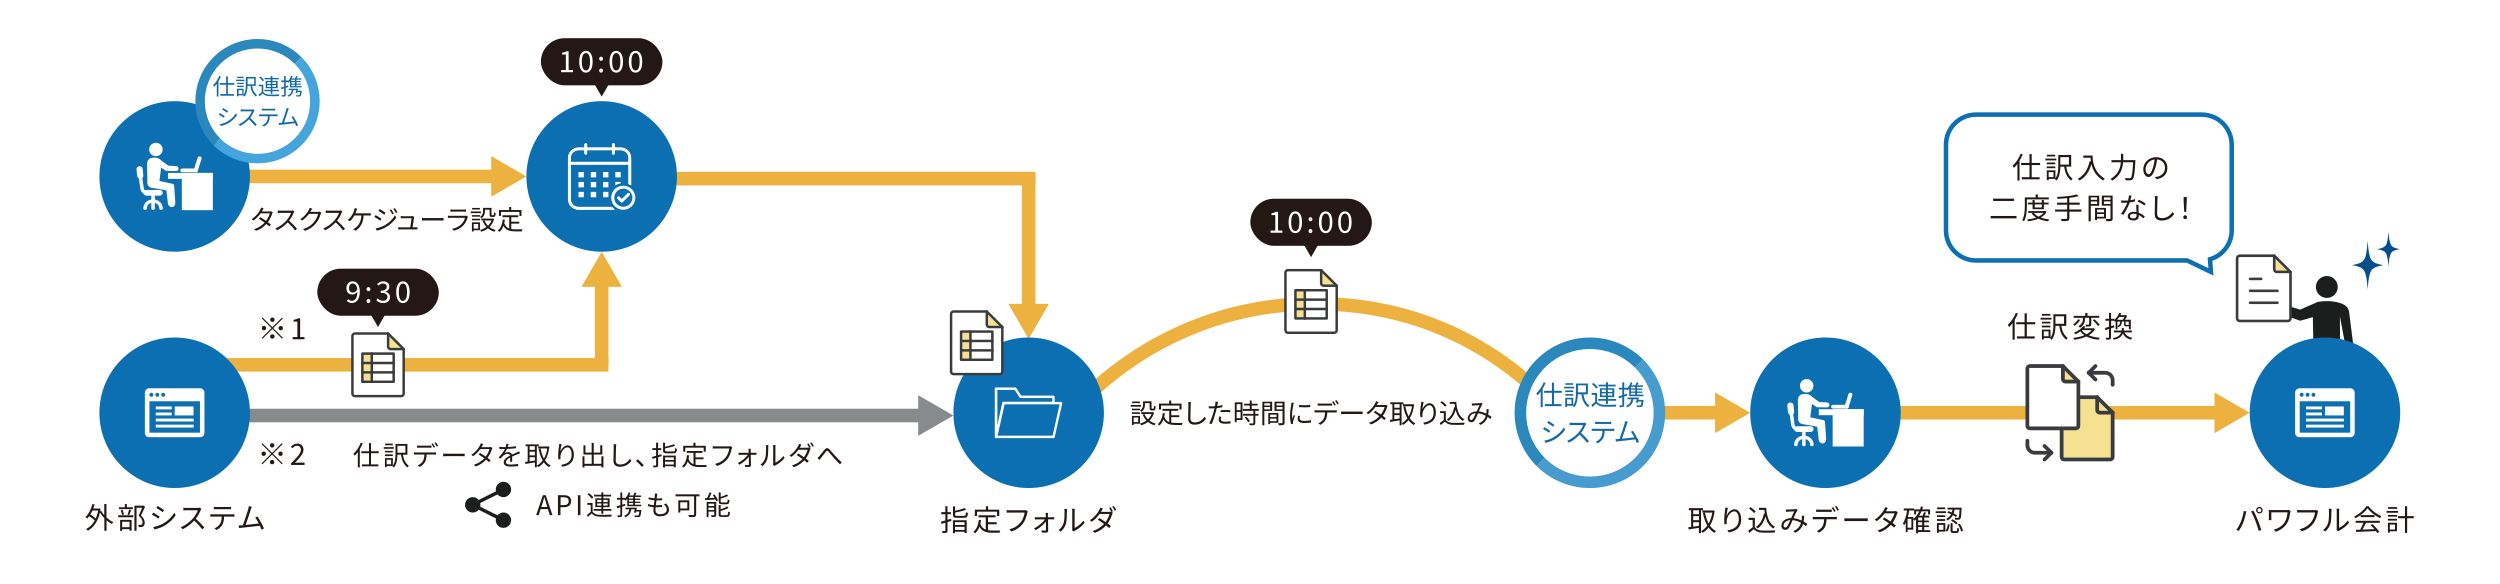 <?xml version="1.0" encoding="UTF-8"?>
<svg id="_レイヤー_2" data-name="レイヤー_2" xmlns="http://www.w3.org/2000/svg" viewBox="0 0 552.74 129.16">
  <defs>
    <style>
      .cls-1 {
        stroke: #888b8b;
      }

      .cls-1, .cls-2, .cls-3, .cls-4, .cls-5, .cls-6, .cls-7 {
        fill: none;
      }

      .cls-1, .cls-6, .cls-7 {
        stroke-miterlimit: 10;
      }

      .cls-1, .cls-7 {
        stroke-width: 3px;
      }

      .cls-8, .cls-9 {
        fill: #231815;
      }

      .cls-2 {
        stroke-width: .58px;
      }

      .cls-2, .cls-4, .cls-5 {
        stroke: #3a3b3e;
        stroke-linecap: round;
        stroke-linejoin: round;
      }

      .cls-10 {
        fill: #1269a6;
      }

      .cls-11 {
        fill: #2a88bd;
      }

      .cls-11, .cls-9, .cls-12, .cls-13 {
        fill-rule: evenodd;
      }

      .cls-14 {
        fill: #004d90;
      }

      .cls-15 {
        fill: #888b8b;
      }

      .cls-16 {
        fill: #fff;
      }

      .cls-4 {
        stroke-width: .83px;
      }

      .cls-17 {
        fill: #0b6fb2;
      }

      .cls-12 {
        fill: #469bcf;
      }

      .cls-5 {
        stroke-width: .55px;
      }

      .cls-6 {
        stroke: #0b6fb2;
      }

      .cls-7 {
        stroke: #ecb13e;
      }

      .cls-18 {
        fill: #ecb13e;
      }

      .cls-13 {
        fill: #45a4dc;
      }

      .cls-19 {
        fill: #f5e191;
      }

      .cls-20 {
        fill: #1c1d1d;
      }
    </style>
  </defs>
  <g id="_レイヤー_1-2" data-name="レイヤー_1">
    <g>
      <rect id="_白枠" data-name="白枠" class="cls-16" width="552.74" height="129.16"/>
      <path class="cls-14" d="M526.94,58.62c-2.85.53-3.12.95-3.46,5.4-.34-4.45-.61-4.88-3.46-5.4,2.85-.53,3.12-.95,3.46-5.4.34,4.45.61,4.88,3.46,5.4Z"/>
      <path class="cls-14" d="M530.6,55.08c-2.08.38-2.27.69-2.52,3.94-.25-3.24-.44-3.55-2.52-3.94,2.08-.38,2.27-.69,2.52-3.94.25,3.24.44,3.55,2.52,3.94Z"/>
      <g>
        <line class="cls-7" x1="54.78" y1="39.01" x2="109.92" y2="39.01"/>
        <polygon class="cls-18" points="108.61 43.5 116.38 39.01 108.61 34.53 108.61 43.5"/>
      </g>
      <g>
        <line class="cls-7" x1="227.43" y1="38.55" x2="227.43" y2="68.49"/>
        <polygon class="cls-18" points="222.94 67.18 227.43 74.95 231.91 67.18 222.94 67.18"/>
      </g>
      <circle class="cls-20" cx="514.45" cy="63.45" r="2.42"/>
      <path class="cls-20" d="M503.6,68.01c.25-.65.89-.79,1.58-.57l3.37,1.02,3.88-1.7c.72-.14,1.43-.19,2.02-.19,1.72,0,2.99.38,3.65.72,1.21.63,1.26,1.44,1.36,2.36,0,0,.82,6.39.87,6.86.06.57-.39.87-.75.91-.49.06-.89-.28-.99-.79l-1.25-6.73.05,8.46-5.88-.22-.15-8.02-2.81.79-4.01-1.41c-.88-.33-1.17-.88-.95-1.46Z"/>
      <path class="cls-8" d="M80.2,98.02c-.18.44-.4.88-.65,1.28v4.04h-.44v-3.38c-.22.3-.46.58-.7.8-.04-.11-.18-.33-.27-.43.65-.59,1.27-1.5,1.63-2.44l.43.13ZM82.03,100.2v2.48h1.61v.43h-3.62v-.43h1.56v-2.48h-1.7v-.43h1.7v-1.8h.45v1.8h1.71v.43h-1.71Z"/>
      <path class="cls-8" d="M87.06,99.23h-2.22v-.37h2.22v.37ZM89.08,100.52c.17,1.09.49,1.81,1.31,2.47-.11.08-.25.24-.31.37-.91-.76-1.24-1.61-1.43-2.84h-.77c-.02.91-.14,2.07-.77,2.84-.07-.08-.25-.23-.34-.29l.04-.05h-1.31v.28h-.39v-2.01h1.75v1.66c.54-.76.59-1.8.59-2.62v-2.17h2.63v2.38h-1ZM86.85,100.03h-1.74v-.35h1.74v.35ZM85.11,100.47h1.74v.36h-1.74v-.36ZM86.84,98.44h-1.7v-.36h1.7v.36ZM86.47,101.64h-.98v1.01h.98v-1.01ZM87.88,98.57v1.53h1.75v-1.53h-1.75Z"/>
      <path class="cls-8" d="M92.02,100.04h3.93c.13,0,.32,0,.47-.03v.5c-.13,0-.32-.01-.47-.01h-1.63c-.02.65-.11,1.19-.35,1.64-.22.4-.67.83-1.18,1.09l-.44-.33c.47-.19.9-.54,1.13-.92.26-.41.33-.92.35-1.49h-1.8c-.18,0-.35,0-.52.01v-.5c.16.02.33.03.52.03ZM92.76,98.54h2.07c.17,0,.38-.01.56-.04v.5c-.17-.01-.38-.02-.56-.02h-2.07c-.2,0-.4,0-.55.02v-.5c.17.02.35.04.55.04ZM96.2,98.84l-.32.14c-.12-.25-.32-.61-.49-.83l.32-.13c.15.21.37.58.49.82ZM96.87,98.6l-.32.14c-.13-.26-.32-.6-.5-.83l.32-.13c.16.22.39.59.5.82Z"/>
      <path class="cls-8" d="M98.8,100.32h3.29c.3,0,.52-.02.65-.03v.59c-.12,0-.37-.03-.64-.03h-3.29c-.33,0-.65.01-.83.03v-.59c.18.01.5.03.83.03Z"/>
      <path class="cls-8" d="M106.58,98.65c-.04.07-.08.14-.13.22h1.62c.16,0,.29-.02.4-.06l.4.24c-.05.08-.11.23-.14.32-.16.55-.48,1.25-.94,1.86.25.19.49.37.68.53l-.35.41c-.18-.16-.41-.35-.65-.55-.53.59-1.27,1.15-2.28,1.52l-.43-.37c1.01-.31,1.78-.86,2.32-1.45-.43-.31-.89-.62-1.27-.86l.32-.33c.4.23.85.52,1.27.81.39-.52.7-1.17.82-1.66h-2.03c-.38.54-.92,1.13-1.59,1.59l-.4-.31c1.03-.64,1.64-1.54,1.92-2.09.06-.11.16-.32.19-.47l.55.17c-.1.16-.21.36-.27.47Z"/>
      <path class="cls-8" d="M112.27,98.84c.61-.03,1.27-.08,1.83-.19v.44c-.6.1-1.34.14-2,.17-.14.32-.34.66-.54.93.23-.14.58-.22.83-.22.39,0,.71.19.8.54.41-.2.77-.34,1.09-.49.18-.08.32-.14.49-.23l.2.45c-.16.04-.37.13-.53.19-.34.13-.76.3-1.22.52,0,.35.01.86.02,1.15h-.46c.01-.23.02-.62.02-.94-.56.29-.95.61-.95,1.01,0,.47.47.54,1.08.54.47,0,1.11-.05,1.64-.14v.48c-.47.06-1.13.11-1.65.11-.86,0-1.55-.19-1.55-.92s.71-1.15,1.42-1.52c-.06-.26-.28-.37-.55-.37-.38,0-.76.19-1.03.44-.17.16-.34.38-.55.62l-.41-.3c.76-.73,1.16-1.35,1.39-1.83h-.26c-.26,0-.65-.01-.98-.04v-.45c.32.04.74.07,1.01.07.13,0,.26,0,.4,0,.08-.26.14-.53.15-.75l.49.04c-.04.18-.08.41-.17.7Z"/>
      <path class="cls-8" d="M118.69,98.66v4.67h-.43v-1.09c-.76.13-1.52.24-2.09.34l-.08-.45c.17-.02.37-.04.58-.07v-3.4h-.47v-.41h2.91v.41h-.42ZM118.26,98.66h-1.17v.8h1.17v-.8ZM118.26,99.86h-1.17v.83h1.17v-.83ZM117.09,102c.37-.05.77-.11,1.17-.17v-.74h-1.17v.91ZM121.47,98.76c-.16,1.28-.49,2.28-.97,3.04.33.48.74.86,1.24,1.12-.1.08-.25.25-.32.37-.47-.27-.87-.64-1.19-1.08-.35.45-.77.8-1.22,1.07-.07-.11-.2-.28-.29-.36.47-.25.9-.62,1.26-1.11-.41-.71-.7-1.58-.89-2.56l.43-.08c.16.83.4,1.58.74,2.22.35-.61.61-1.36.74-2.24h-2.02v-.44h2.14l.08-.02.29.08Z"/>
      <path class="cls-8" d="M123.88,99.83c.25-.61.87-1.36,1.63-1.36s1.37.8,1.37,2.06c0,1.67-1.04,2.4-2.53,2.67l-.28-.43c1.3-.19,2.32-.73,2.32-2.23,0-.95-.32-1.63-.95-1.63-.75,0-1.45,1.09-1.52,1.88-.03.23-.02.44.01.74l-.46.04c-.03-.23-.07-.56-.07-.95,0-.57.11-1.45.19-1.94.02-.18.04-.35.05-.52l.53.02c-.13.44-.25,1.25-.28,1.67Z"/>
      <path class="cls-8" d="M133.42,100.88v2.46h-.46v-.36h-3.74v.37h-.44v-2.47h.44v1.66h1.6v-2.04h-1.82v-2.05h.44v1.62h1.37v-2.15h.46v2.15h1.44v-1.62h.46v2.05h-1.9v2.04h1.69v-1.66h.46Z"/>
      <path class="cls-8" d="M136.2,98.82c-.03.68-.07,2.09-.07,2.99,0,.66.41.89.98.89,1.1,0,1.71-.62,2.15-1.24l.34.41c-.41.57-1.19,1.33-2.51,1.33-.86,0-1.46-.36-1.46-1.34,0-.89.06-2.4.06-3.03,0-.22-.01-.44-.05-.61h.61c-.03.2-.05.41-.05.61Z"/>
      <path class="cls-8" d="M140.61,101.89l.39-.34c.43.35.97.89,1.34,1.33l-.41.35c-.38-.47-.9-.99-1.33-1.34Z"/>
      <path class="cls-8" d="M146.3,100.85l-.79.25v1.73c0,.25-.06.37-.22.44-.15.07-.39.08-.79.08-.02-.11-.08-.29-.14-.41.27,0,.52,0,.59,0,.08,0,.11-.02.11-.11v-1.6c-.28.08-.55.16-.78.23l-.13-.43c.25-.07.56-.15.91-.25v-1.29h-.83v-.41h.83v-1.21h.44v1.21h.7v.41h-.7v1.16c.24-.07.49-.14.74-.22l.05.41ZM148.84,99.83c.33,0,.38-.1.42-.75.1.08.29.14.41.17-.07.78-.2.98-.8.98h-1.4c-.68,0-.87-.13-.87-.65v-1.69h.44v.89c.71-.15,1.47-.36,1.92-.56l.34.33c-.61.24-1.48.44-2.26.59v.43c0,.2.07.24.46.24h1.34ZM146.6,100.73h2.81v2.59h-.44v-.25h-1.94v.28h-.43v-2.61ZM147.03,101.12v.59h1.94v-.59h-1.94ZM148.97,102.7v-.63h-1.94v.63h1.94Z"/>
      <path class="cls-8" d="M153.78,102.75c.29.05.62.07.97.07.22,0,1.25,0,1.54,0-.07.11-.15.32-.17.45h-1.39c-1.24,0-2.13-.22-2.68-1.23-.21.55-.5,1-.89,1.34-.07-.08-.26-.23-.37-.3.67-.52.99-1.37,1.12-2.44l.46.04c-.04.28-.08.55-.14.8.23.63.61.97,1.1,1.16v-2.51h-1.49v-.42h3.47v.42h-1.53v1h1.77v.41h-1.77v1.22ZM151.5,99.86h-.44v-1.29h2.25v-.68h.46v.68h2.27v1.29h-.46v-.88h-4.08v.88Z"/>
      <path class="cls-8" d="M161.78,99.2c-.13.63-.42,1.59-.89,2.21-.55.7-1.26,1.26-2.36,1.61l-.41-.45c1.16-.29,1.83-.8,2.34-1.45.43-.55.7-1.38.79-1.96h-3.06c-.24,0-.44.01-.6.02v-.53c.17.02.4.04.6.04h3.01c.09,0,.2,0,.32-.03l.37.23c-.04.08-.07.19-.09.3Z"/>
      <path class="cls-8" d="M165.98,99.63c0,.11,0,.28.01.49h.86c.12,0,.32-.01.4-.02v.47c-.1,0-.28-.02-.39-.02h-.87c.01.76.03,1.74.04,2.3,0,.26-.19.41-.45.41-.24,0-.63-.02-.87-.04l-.02-.44c.24.04.55.05.73.05.11,0,.16-.07.16-.17,0-.38,0-1.05-.02-1.68-.41.58-1.27,1.34-2.09,1.77l-.34-.37c.9-.43,1.81-1.22,2.22-1.83h-1.6c-.16,0-.31.01-.46.02v-.48c.14.02.3.02.44.02h1.81c0-.2-.01-.37-.02-.49,0-.12-.02-.27-.04-.41h.51c-.02.13-.02.27-.02.41Z"/>
      <path class="cls-8" d="M169.2,101.26c.17-.55.18-1.75.18-2.41,0-.18-.02-.31-.04-.44h.55c0,.07-.03.25-.03.43,0,.67-.02,1.95-.19,2.55-.18.64-.56,1.23-1.07,1.65l-.45-.31c.5-.36.86-.89,1.04-1.48ZM170.95,102.43v-3.59c0-.23-.03-.4-.04-.44h.55s-.02.22-.02.44v3.46c.55-.25,1.29-.8,1.75-1.47l.28.41c-.52.7-1.35,1.32-2.04,1.66-.1.05-.16.1-.2.14l-.32-.26c.02-.1.04-.22.04-.34Z"/>
      <path class="cls-8" d="M179.26,98.88l-.32.14.28.17c-.05.08-.11.22-.14.32-.16.55-.49,1.26-.94,1.87.26.19.49.37.68.52l-.35.41c-.18-.16-.4-.35-.65-.54-.53.59-1.27,1.14-2.28,1.52l-.43-.38c1.01-.31,1.79-.86,2.32-1.44-.43-.31-.89-.62-1.27-.86l.32-.34c.4.23.85.52,1.27.82.39-.53.7-1.17.82-1.66h-2.03c-.38.53-.92,1.12-1.59,1.58l-.4-.31c1.03-.64,1.65-1.55,1.92-2.09.06-.11.16-.32.19-.47l.55.17c-.1.16-.21.36-.27.47-.04.07-.08.14-.12.21h1.62c.16,0,.3-.02.4-.05l.1.06c-.12-.24-.32-.59-.48-.82l.32-.14c.15.22.37.58.49.82ZM179.93,98.63l-.32.14c-.13-.26-.33-.6-.5-.83l.32-.13c.16.22.39.59.5.82Z"/>
      <path class="cls-8" d="M181.14,100.85c.32-.32.82-1.01,1.18-1.43.35-.41.66-.47,1.06-.07.37.37.82.96,1.21,1.37.37.4.96,1.03,1.5,1.51l-.38.44c-.45-.43-1-1.04-1.41-1.5-.39-.44-.85-1.02-1.12-1.33-.26-.28-.37-.23-.58.02-.28.35-.77,1.01-1.07,1.38-.13.16-.26.34-.35.46l-.44-.45c.15-.11.27-.23.43-.4Z"/>
      <path class="cls-8" d="M376.09,112.82v5.06h-.47v-1.18c-.82.14-1.65.26-2.27.36l-.08-.49c.18-.02.4-.05.63-.08v-3.69h-.51v-.45h3.15v.45h-.45ZM375.63,112.82h-1.27v.86h1.27v-.86ZM375.63,114.11h-1.27v.9h1.27v-.9ZM374.36,116.44c.4-.05.83-.12,1.27-.18v-.8h-1.27v.98ZM379.11,112.92c-.17,1.39-.53,2.47-1.05,3.29.36.52.8.94,1.34,1.21-.11.09-.27.27-.34.4-.51-.29-.94-.69-1.29-1.18-.38.49-.83.87-1.33,1.16-.07-.12-.21-.3-.32-.39.51-.27.97-.67,1.36-1.2-.45-.77-.75-1.71-.97-2.78l.46-.08c.17.9.43,1.72.8,2.41.38-.66.66-1.48.81-2.43h-2.19v-.47h2.32l.09-.02.31.09Z"/>
      <path class="cls-8" d="M381.72,114.08c.27-.66.94-1.48,1.77-1.48s1.48.87,1.48,2.23c0,1.81-1.13,2.6-2.74,2.89l-.31-.47c1.41-.21,2.52-.79,2.52-2.42,0-1.03-.35-1.77-1.03-1.77-.81,0-1.57,1.18-1.64,2.03-.03.25-.03.47.01.8l-.5.04c-.03-.25-.07-.61-.07-1.03,0-.62.12-1.57.2-2.1.03-.19.04-.38.05-.56l.57.02c-.14.47-.27,1.35-.31,1.81Z"/>
      <path class="cls-8" d="M387.99,116.58c.31.47.87.7,1.62.73.71.03,2.15,0,2.91-.05-.05.12-.14.34-.16.49-.71.03-2.04.04-2.76.01-.84-.03-1.42-.27-1.84-.77-.31.27-.64.55-.98.83l-.26-.49c.3-.2.66-.47.99-.74v-1.64h-.9v-.46h1.38v2.07ZM387.79,113.44c-.2-.31-.68-.74-1.11-1.03l.36-.29c.42.27.9.69,1.13,1l-.38.32ZM390.49,112.29c.16,1.98.66,3.52,1.96,4.19-.12.08-.29.25-.38.36-.91-.53-1.44-1.45-1.73-2.63-.34,1.16-.89,2.05-1.72,2.63-.08-.09-.27-.28-.38-.36.95-.6,1.5-1.62,1.75-2.94l.21.03c-.05-.27-.08-.54-.11-.83h-1.18v-.46h1.58Z"/>
      <path class="cls-8" d="M395.33,112.66c.34,0,1.2-.05,1.47-.07.12-.01.24-.04.32-.07l.33.27c-.06.07-.12.14-.17.21-.18.29-.47.96-.74,1.56.66.07,1.26.28,1.79.52.03-.16.04-.32.05-.48,0-.2.01-.42,0-.6l.53.06c-.02.46-.06.88-.14,1.25.31.18.58.35.79.5l-.24.56c-.2-.17-.42-.34-.68-.51-.27.85-.77,1.46-1.71,1.93l-.43-.36c1.03-.44,1.5-1.13,1.7-1.83-.55-.31-1.18-.54-1.86-.6-.25.57-.57,1.34-.82,1.7-.23.33-.48.45-.82.45-.48,0-.84-.34-.84-.89,0-.96.88-1.69,2.17-1.72.23-.51.47-1.08.68-1.48-.26.01-1.05.05-1.35.07-.14,0-.33.03-.48.04l-.03-.53c.17.01.36.02.49.02ZM394.73,116.64c.15,0,.25-.06.39-.23.23-.31.48-.91.71-1.42-.95.07-1.49.64-1.49,1.2,0,.29.18.44.39.44Z"/>
      <path class="cls-8" d="M401.34,114.31h4.26c.14,0,.35,0,.51-.03v.54c-.14,0-.35-.01-.51-.01h-1.77c-.02.7-.12,1.29-.38,1.78-.23.43-.73.9-1.28,1.18l-.48-.36c.51-.21.98-.58,1.23-.99.29-.45.36-1,.38-1.61h-1.95c-.19,0-.38,0-.56.01v-.54c.18.02.36.03.56.03ZM402.14,112.69h2.25c.19,0,.42-.01.6-.04v.54c-.19-.01-.42-.02-.6-.02h-2.24c-.21,0-.43,0-.6.02v-.54c.19.02.38.04.59.04ZM405.86,113.01l-.35.16c-.13-.27-.35-.66-.53-.9l.34-.14c.16.23.4.62.53.89ZM406.59,112.75l-.35.16c-.14-.29-.35-.65-.54-.9l.34-.14c.17.23.42.64.55.88Z"/>
      <path class="cls-8" d="M408.69,114.62h3.56c.32,0,.56-.02.7-.03v.64c-.13,0-.4-.03-.7-.03h-3.57c-.36,0-.7.01-.9.03v-.64c.19.01.54.03.9.03Z"/>
      <path class="cls-8" d="M417.11,112.81c-.04.08-.08.16-.14.23h1.76c.18,0,.32-.03.43-.06l.43.26c-.06.09-.12.25-.16.35-.17.6-.52,1.36-1.01,2.02.27.2.53.4.74.57l-.38.45c-.2-.18-.44-.38-.71-.59-.58.64-1.38,1.24-2.48,1.65l-.47-.4c1.1-.34,1.93-.94,2.52-1.57-.47-.34-.96-.68-1.38-.94l.35-.36c.43.25.92.56,1.37.88.42-.57.75-1.27.88-1.8h-2.2c-.42.58-.99,1.22-1.72,1.72l-.44-.34c1.12-.7,1.78-1.67,2.09-2.26.06-.12.17-.34.21-.51l.59.19c-.11.17-.23.39-.29.51Z"/>
      <path class="cls-8" d="M426.76,117.62h-2.66v.28h-.46v-3.08c-.11.11-.23.21-.34.3-.06-.08-.19-.21-.29-.3v2.29h-1.25v.51h-.4v-2.09c-.11.23-.23.44-.36.63-.05-.11-.19-.34-.27-.45.47-.69.75-1.73.92-2.85h-.73v-.44h2.28v.44h-1.09c-.07.5-.17.99-.29,1.44h1.2v.44c.55-.42.99-.99,1.31-1.68h-.7v.68h-.42v-1.11h1.3c.08-.21.16-.44.21-.66l.46.09c-.06.19-.12.39-.18.57h1.73v1.11h-.44v-.68h-1.46c-.16.34-.33.67-.53.96h.79c.11-.25.23-.55.29-.77l.46.11c-.1.22-.21.46-.31.66h1.03v.41h-1.12v.66h1.02v.38h-1.02v.69h1.02v.38h-1.02v.68h1.33v.42ZM422.6,114.7h-.84v1.98h.84v-1.98ZM424.98,114.42h-.88v.66h.88v-.66ZM424.98,115.46h-.88v.69h.88v-.69ZM424.1,117.2h.88v-.68h-.88v.68Z"/>
      <path class="cls-8" d="M430.27,113.44h-2.3v-.4h2.3v.4ZM430.1,117.53h-1.44v.3h-.41v-2.18h1.85v1.88ZM430.09,114.3h-1.83v-.38h1.83v.38ZM428.26,114.78h1.83v.39h-1.83v-.39ZM430.07,112.58h-1.78v-.39h1.78v.39ZM428.66,116.04v1.09h1.02v-1.09h-1.02ZM430.14,117.32c.31-.33.45-.89.51-1.42l.39.1c-.07.57-.21,1.2-.55,1.55l-.35-.23ZM432.44,114.3c-.17-.12-.41-.27-.67-.42-.24.47-.6.89-1.18,1.18-.06-.1-.19-.26-.29-.34.54-.25.86-.62,1.08-1.03-.29-.14-.58-.26-.84-.35l.24-.34c.24.08.5.19.76.3.06-.21.12-.43.15-.64h-1.09v-.42h3.1s0,.14,0,.2c-.06,1.53-.12,2.09-.29,2.28-.1.13-.21.18-.38.19-.16.01-.46.01-.76,0,0-.14-.05-.31-.12-.44.29.03.57.03.67.03.11,0,.17,0,.21-.06.11-.12.17-.57.22-1.77h-1.1c-.05.29-.11.57-.2.84.29.15.56.3.75.43l-.24.38ZM432.53,117.42c.17,0,.2-.09.22-.74.09.08.27.15.4.19-.05.78-.16.97-.57.97h-.72c-.48,0-.6-.13-.6-.61v-1.56h.45v1.56c0,.16.03.19.21.19h.6ZM431.66,114.8c.42.22.92.57,1.16.85l-.3.32c-.23-.27-.72-.64-1.14-.88l.28-.29ZM433.28,115.78c.35.47.64,1.1.73,1.55l-.42.18c-.08-.44-.37-1.09-.7-1.57l.39-.16Z"/>
      <path class="cls-8" d="M446.14,69.34c-.2.47-.44.95-.7,1.39v4.37h-.47v-3.67c-.24.33-.49.62-.76.87-.05-.12-.2-.36-.29-.47.7-.64,1.37-1.63,1.77-2.65l.46.14ZM448.12,71.7v2.68h1.75v.47h-3.93v-.47h1.69v-2.68h-1.85v-.47h1.85v-1.95h.49v1.95h1.86v.47h-1.86Z"/>
      <path class="cls-8" d="M453.56,70.66h-2.41v-.4h2.41v.4ZM455.75,72.05c.19,1.18.53,1.96,1.42,2.68-.12.09-.27.26-.33.4-.98-.83-1.34-1.75-1.55-3.08h-.83c-.02.98-.16,2.24-.84,3.08-.07-.08-.27-.25-.37-.32l.05-.06h-1.42v.3h-.42v-2.18h1.9v1.8c.58-.83.64-1.96.64-2.84v-2.35h2.85v2.57h-1.08ZM453.34,71.52h-1.88v-.38h1.88v.38ZM451.45,71.99h1.88v.39h-1.88v-.39ZM453.33,69.8h-1.85v-.39h1.85v.39ZM452.93,73.26h-1.06v1.09h1.06v-1.09ZM454.45,69.93v1.66h1.9v-1.66h-1.9Z"/>
      <path class="cls-8" d="M459.9,70.74c-.27.49-.74.99-1.22,1.29-.08-.08-.23-.21-.33-.29.45-.27.89-.73,1.09-1.14l.46.13ZM463.19,72.78c-.33.57-.81,1.01-1.38,1.35.69.29,1.52.47,2.46.55-.1.1-.23.31-.28.44-1.04-.11-1.94-.35-2.68-.73-.81.38-1.75.6-2.71.74-.03-.12-.14-.33-.23-.42.89-.11,1.75-.29,2.48-.59-.34-.24-.64-.52-.88-.84-.33.23-.7.44-1.13.62-.07-.12-.21-.27-.31-.35.99-.38,1.7-.95,2.06-1.46l.52.09c-.1.14-.21.27-.34.4h2.02l.09-.02.32.21ZM460.55,70.27h-2.08v-.44h2.57v-.64h.49v.64h2.6v.44h-1.76v1.43c0,.24-.04.36-.22.44-.18.07-.47.07-.9.07-.02-.12-.08-.3-.14-.42.33,0,.6,0,.69,0,.08,0,.1-.03.1-.1v-1.42h-.9v.04c0,.66-.1,1.53-1.12,2.15-.07-.1-.24-.25-.35-.33.94-.55,1.02-1.28,1.02-1.83v-.03ZM460.29,73.03c.25.34.6.63,1.03.87.46-.25.86-.55,1.14-.91h-2.13l-.04.04ZM463.08,70.58c.42.37.92.9,1.16,1.25l-.4.25c-.21-.36-.71-.9-1.12-1.29l.37-.22Z"/>
      <path class="cls-8" d="M466.74,72.6v1.96c0,.27-.06.4-.22.47-.16.07-.4.09-.81.08-.02-.11-.08-.31-.14-.44.28,0,.53,0,.61,0,.08,0,.11-.02.11-.12v-1.81l-.77.25-.12-.47c.25-.07.56-.16.9-.27v-1.33h-.81v-.44h.81v-1.3h.45v1.3h.7v.25c.57-.46.93-1.06,1.11-1.55l.46.07c-.06.14-.12.29-.2.43h1.09l.07-.03.31.2c-.12.28-.3.59-.47.85h1.29v2.11h-.42v-.66h-.6c-.38,0-.47-.08-.47-.45v-.61h-.45c-.05.62-.23,1.01-.79,1.25-.04-.08-.14-.21-.21-.27v.75h-.41v-1.79s-.08.07-.12.1c-.05-.07-.14-.15-.21-.21h-.66v1.2c.21-.06.43-.14.64-.21l.06.45-.71.23ZM469.71,73.48c.3.64.87,1.05,1.73,1.22-.11.09-.23.28-.29.4-.88-.21-1.46-.66-1.79-1.38-.27.69-.81,1.14-1.97,1.41-.04-.1-.15-.28-.24-.37,1.12-.23,1.61-.63,1.83-1.27h-1.6v-.41h1.71c.03-.18.05-.37.07-.58h.44c-.02.21-.04.4-.07.58h1.82v.41h-1.63ZM468.58,70.07c-.14.22-.31.44-.49.64h1.24c.12-.18.25-.42.34-.64h-1.09ZM468.14,72.08c.45-.19.59-.48.64-.98h-.64v.98ZM470.67,71.1h-.71v.61c0,.1.01.12.15.12h.43c.09,0,.12,0,.13-.05v-.68Z"/>
      <path class="cls-8" d="M23.56,114.42c.46.44.99.79,1.5,1.03-.11.09-.26.28-.34.41-.39-.2-.79-.48-1.16-.81v2.3h-.49v-2.78c-.37-.4-.71-.83-.97-1.27-.47,2.05-1.45,3.34-2.68,4.03-.08-.11-.27-.29-.38-.36.77-.4,1.44-1.03,1.92-1.91-.3-.29-.79-.65-1.24-.92-.14.18-.28.35-.43.5-.08-.08-.29-.24-.4-.31.71-.66,1.25-1.74,1.55-2.9l.47.1c-.08.31-.18.61-.29.9h1.22l.09-.03.31.12c-.03.19-.06.37-.1.55l.25-.1c.18.33.4.64.66.95v-2.48h.49v2.98ZM20.44,112.87c-.15.33-.31.63-.48.9.42.25.9.57,1.22.85.23-.51.41-1.1.53-1.75h-1.27Z"/>
      <path class="cls-8" d="M26.13,113.93h3.34v.44h-3.34v-.44ZM29.38,112.57h-3.08v-.42h1.3v-.7h.46v.7h1.32v.42ZM26.56,114.94h2.54v2.39h-.47v-.34h-1.62v.38h-.45v-2.43ZM26.98,113.85c-.03-.29-.15-.72-.29-1.05l.4-.08c.15.32.27.76.3,1.04l-.42.1ZM27.01,115.36v1.2h1.62v-1.2h-1.62ZM28.19,113.77c.12-.3.29-.78.36-1.1l.45.11c-.14.38-.29.81-.43,1.09l-.39-.1ZM32.07,112.02c-.27.61-.6,1.36-.9,1.95.65.6.81,1.11.82,1.57,0,.4-.09.7-.32.84-.12.08-.25.12-.42.14-.16.02-.38.02-.57.01,0-.14-.05-.34-.14-.48.2.02.38.02.51.01.1,0,.2-.03.28-.07.14-.08.18-.28.18-.51,0-.41-.18-.89-.84-1.46.27-.55.55-1.25.75-1.77h-1.23v5.1h-.47v-5.55h1.91l.08-.02.35.23Z"/>
      <path class="cls-8" d="M35.32,114.21l-.3.46c-.32-.23-1.03-.69-1.42-.89l.29-.44c.38.21,1.14.67,1.43.88ZM36.07,115.76c1.08-.62,1.94-1.46,2.46-2.38l.31.53c-.56.88-1.46,1.72-2.5,2.33-.66.38-1.55.68-2.16.81l-.3-.53c.72-.12,1.52-.38,2.18-.76ZM36.28,112.79l-.31.44c-.31-.23-1.01-.7-1.4-.92l.29-.44c.38.21,1.13.71,1.41.92Z"/>
      <path class="cls-8" d="M44.37,112.8c-.22.56-.63,1.32-1.09,1.9.68.58,1.48,1.43,1.9,1.94l-.46.39c-.44-.57-1.12-1.34-1.79-1.93-.7.75-1.57,1.46-2.54,1.9l-.42-.44c1.05-.41,2.01-1.18,2.68-1.93.44-.5.92-1.27,1.08-1.81h-2.54c-.23,0-.58.03-.66.03v-.59c.09.01.46.04.66.04h2.51c.21,0,.38-.02.49-.05l.33.25c-.04.05-.12.19-.16.29Z"/>
      <path class="cls-8" d="M47.06,113.72h4.26c.14,0,.35,0,.51-.03v.54c-.14,0-.35-.01-.51-.01h-1.77c-.02.7-.12,1.29-.38,1.77-.23.44-.73.9-1.28,1.19l-.48-.36c.51-.21.98-.58,1.23-.99.29-.46.36-1,.38-1.61h-1.95c-.2,0-.38,0-.57.01v-.54c.18.02.36.03.57.03ZM47.86,112.1h2.63c.18,0,.42-.01.6-.04v.54c-.19-.01-.42-.02-.6-.02h-2.63c-.21,0-.43,0-.59.02v-.54c.18.02.38.04.58.04Z"/>
      <path class="cls-8" d="M55.46,112.62c-.19.61-.83,2.61-1.16,3.45.96-.09,2.2-.23,2.92-.33-.26-.51-.55-1.02-.79-1.33l.49-.22c.46.67,1.17,1.98,1.44,2.65l-.55.25c-.08-.23-.21-.53-.36-.85-1,.13-3.18.37-4.05.45-.16.01-.35.05-.54.07l-.1-.6c.2,0,.42,0,.6,0,.1,0,.21-.01.33-.02.36-.9,1.03-2.98,1.21-3.61.08-.3.1-.46.12-.62l.65.13c-.06.16-.14.33-.22.6Z"/>
      <path class="cls-8" d="M210.36,115.16l-.86.27v1.87c0,.27-.06.4-.23.48-.16.08-.42.09-.86.08-.02-.12-.08-.32-.15-.44.29,0,.57,0,.64,0,.09,0,.12-.03.12-.12v-1.73c-.31.09-.59.18-.85.25l-.14-.47c.27-.07.61-.16.98-.27v-1.4h-.9v-.45h.9v-1.31h.47v1.31h.76v.45h-.76v1.25c.26-.07.53-.15.8-.23l.06.45ZM213.11,114.04c.36,0,.42-.11.46-.81.11.08.31.16.44.19-.07.84-.22,1.07-.86,1.07h-1.51c-.74,0-.94-.14-.94-.7v-1.83h.47v.97c.77-.16,1.59-.39,2.08-.6l.37.36c-.66.26-1.61.48-2.45.64v.47c0,.22.08.26.49.26h1.46ZM210.69,115.03h3.04v2.81h-.47v-.27h-2.11v.3h-.46v-2.83ZM211.15,115.44v.64h2.11v-.64h-2.11ZM213.26,117.16v-.68h-2.11v.68h2.11Z"/>
      <path class="cls-8" d="M218.46,117.22c.32.06.68.08,1.05.08.23,0,1.35,0,1.66,0-.08.12-.16.34-.18.49h-1.51c-1.35,0-2.31-.23-2.91-1.33-.23.6-.55,1.08-.97,1.45-.08-.08-.28-.25-.4-.32.72-.56,1.07-1.48,1.22-2.65l.49.05c-.04.31-.09.59-.16.86.25.68.66,1.05,1.2,1.25v-2.72h-1.61v-.46h3.76v.46h-1.66v1.08h1.92v.45h-1.92v1.33ZM216,114.08h-.47v-1.4h2.44v-.74h.5v.74h2.46v1.4h-.49v-.95h-4.43v.95Z"/>
      <path class="cls-8" d="M227.13,113.37c-.14.68-.45,1.73-.97,2.4-.59.76-1.37,1.37-2.56,1.74l-.44-.49c1.26-.32,1.99-.87,2.54-1.57.46-.59.76-1.5.85-2.12h-3.32c-.26,0-.48.01-.65.02v-.57c.18.02.44.04.65.04h3.26c.1,0,.22,0,.34-.03l.4.25c-.05.09-.07.2-.1.33Z"/>
      <path class="cls-8" d="M231.68,113.83c0,.12,0,.31.01.53h.94c.13,0,.34-.01.44-.03v.51c-.11,0-.3-.02-.42-.02h-.94c.01.82.03,1.88.04,2.5,0,.28-.2.45-.49.45-.26,0-.68-.02-.94-.04l-.03-.47c.26.04.6.06.79.06.12,0,.18-.07.18-.19,0-.41,0-1.14-.02-1.83-.44.62-1.38,1.45-2.26,1.92l-.36-.4c.98-.47,1.96-1.33,2.41-1.99h-1.74c-.18,0-.34.01-.49.03v-.52c.15.02.32.03.48.03h1.96c0-.22-.01-.4-.02-.53,0-.13-.02-.29-.05-.44h.55c-.02.14-.03.29-.03.44Z"/>
      <path class="cls-8" d="M235.18,115.6c.19-.59.19-1.89.19-2.61,0-.2-.02-.34-.05-.47h.6c0,.08-.03.27-.03.47,0,.72-.03,2.11-.2,2.76-.2.7-.61,1.33-1.16,1.79l-.49-.33c.55-.39.94-.97,1.13-1.6ZM237.07,116.87v-3.89c0-.25-.03-.44-.04-.48h.6s-.03.23-.03.48v3.75c.6-.27,1.4-.86,1.9-1.6l.31.44c-.56.76-1.46,1.43-2.22,1.8-.1.06-.18.11-.22.15l-.34-.29c.03-.1.05-.23.05-.36Z"/>
      <path class="cls-8" d="M246.08,113.02l-.34.16.31.18c-.05.09-.12.24-.15.34-.18.6-.53,1.37-1.02,2.03.28.2.53.4.74.57l-.38.45c-.2-.17-.44-.38-.71-.58-.58.64-1.38,1.24-2.48,1.65l-.47-.41c1.1-.33,1.94-.93,2.52-1.56-.46-.34-.96-.68-1.38-.94l.35-.36c.43.25.92.57,1.37.88.42-.57.75-1.27.88-1.8h-2.2c-.42.58-.99,1.22-1.72,1.72l-.44-.33c1.12-.7,1.79-1.68,2.09-2.27.06-.12.17-.34.21-.51l.59.19c-.11.17-.23.39-.29.51-.04.07-.08.15-.13.23h1.76c.18,0,.32-.02.43-.06l.11.07c-.13-.26-.34-.64-.52-.88l.34-.15c.16.23.4.62.53.89ZM246.8,112.75l-.35.16c-.14-.29-.36-.65-.54-.9l.34-.14c.17.23.42.64.55.88Z"/>
      <path class="cls-8" d="M252.26,89.92h-2.26v-.37h2.26v.37ZM252.05,93.69h-1.39v.28h-.39v-2.01h1.78v1.73ZM250.28,90.36h1.77v.35h-1.77v-.35ZM250.28,91.15h1.77v.36h-1.77v-.36ZM252.03,89.13h-1.73v-.36h1.73v.36ZM250.65,92.32v1.01h1v-1.01h-1ZM253.15,89.47c0,.52-.13,1.14-.77,1.56-.07-.08-.23-.23-.32-.29.58-.37.67-.86.67-1.28v-.72h1.87v1.46c0,.13.02.16.11.16h.3c.11,0,.13-.08.14-.65.08.07.26.14.37.16-.04.7-.14.88-.46.88h-.41c-.37,0-.47-.11-.47-.54v-1.07h-1.03v.33ZM255.16,91.23c-.2.74-.56,1.32-1.01,1.77.39.29.85.52,1.38.65-.1.09-.23.27-.29.38-.55-.16-1.02-.41-1.43-.74-.44.34-.96.58-1.51.74-.04-.11-.16-.3-.24-.39.51-.13,1-.35,1.42-.66-.35-.37-.64-.8-.84-1.31l.4-.12c.17.44.44.83.77,1.16.34-.32.61-.71.79-1.17h-2.27v-.41h2.46l.08-.02.29.11Z"/>
      <path class="cls-8" d="M258.96,93.44c.29.05.62.07.97.07.22,0,1.25,0,1.54,0-.07.11-.15.32-.17.45h-1.39c-1.24,0-2.13-.22-2.68-1.23-.21.55-.5,1-.89,1.34-.07-.08-.26-.23-.37-.3.67-.52.99-1.37,1.12-2.44l.46.04c-.04.28-.08.55-.14.8.23.63.61.97,1.1,1.16v-2.51h-1.49v-.42h3.47v.42h-1.53v1h1.77v.41h-1.77v1.22ZM256.69,90.54h-.44v-1.3h2.25v-.68h.46v.68h2.27v1.3h-.46v-.88h-4.08v.88Z"/>
      <path class="cls-8" d="M263.26,89.51c-.03.68-.07,2.09-.07,2.99,0,.66.41.89.98.89,1.1,0,1.71-.62,2.15-1.24l.34.41c-.41.57-1.19,1.33-2.51,1.33-.86,0-1.46-.36-1.46-1.34,0-.89.06-2.41.06-3.04,0-.22-.01-.44-.05-.61h.61c-.03.2-.05.41-.05.61Z"/>
      <path class="cls-8" d="M269.2,89.34c-.02.13-.05.28-.09.44.39-.05.79-.12,1.15-.22v.47c-.39.09-.83.16-1.25.2-.05.26-.12.54-.19.8-.22.85-.62,2.09-.94,2.75l-.53-.18c.36-.62.79-1.83,1.01-2.68.05-.2.11-.43.16-.64-.2.01-.38.02-.55.02-.26,0-.48-.01-.7-.02l-.02-.47c.29.04.5.04.72.04.2,0,.41-.01.65-.03.04-.21.07-.4.09-.52.02-.17.03-.37.02-.5l.58.05c-.04.13-.08.36-.11.48ZM269.91,92.68c0,.28.16.56,1.01.56.39,0,.8-.04,1.17-.12l-.02.49c-.32.05-.72.08-1.16.08-.95,0-1.46-.29-1.46-.88,0-.23.04-.46.09-.71l.45.04c-.05.2-.08.38-.08.54ZM270.97,90.63c.35,0,.71.02,1.04.05v.46c-.32-.04-.67-.07-1.02-.07-.38,0-.74.02-1.12.06v-.44c.32-.03.71-.05,1.1-.05Z"/>
      <path class="cls-8" d="M274.71,92.86h-1.29v.49h-.41v-4.4h1.7v3.91ZM273.42,89.35v1.33h.87v-1.33h-.87ZM274.29,92.46v-1.39h-.87v1.39h.87ZM277.54,90.82v.68h.7v.4h-.7v1.61c0,.25-.07.38-.25.45-.19.07-.49.07-.97.07-.02-.12-.08-.3-.14-.41.37.01.7.01.8,0,.1,0,.13-.03.13-.12v-1.6h-2.27v-.4h2.27v-.68h-2.3v-.4h1.5v-.76h-1.25v-.4h1.25v-.71h.44v.71h1.29v.4h-1.29v.76h1.55v.4h-.76ZM275.56,92.11c.31.3.64.73.78,1.02l-.38.24c-.14-.29-.46-.74-.76-1.06l.36-.2Z"/>
      <path class="cls-8" d="M279.54,90.86v3.18h-.44v-5.22h2.17v2.04h-1.72ZM279.54,89.16v.5h1.3v-.5h-1.3ZM280.83,90.52v-.53h-1.3v.53h1.3ZM280.82,93.48v.3h-.4v-2.47h2.22v2.17h-1.82ZM280.82,91.66v.55h1.41v-.55h-1.41ZM282.22,93.13v-.58h-1.41v.58h1.41ZM284.01,93.44c0,.28-.07.43-.26.51-.19.07-.51.08-1.01.08-.02-.13-.09-.33-.16-.46.37.02.73.01.84,0,.1,0,.14-.04.14-.14v-2.57h-1.77v-2.05h2.22v4.63ZM282.22,89.16v.5h1.34v-.5h-1.34ZM283.56,90.52v-.53h-1.34v.53h1.34Z"/>
      <path class="cls-8" d="M285.96,89.47c-.11.55-.3,1.63-.3,2.3,0,.29.02.55.05.84.1-.27.25-.63.35-.88l.25.19c-.16.43-.37,1.06-.43,1.34-.02.09-.04.2-.03.27,0,.07.01.15.02.21l-.43.03c-.12-.43-.22-1.12-.22-1.92,0-.88.2-1.91.27-2.4.02-.14.04-.29.04-.43l.53.05c-.03.1-.08.29-.11.4ZM287.36,92.52c0,.28.2.54,1.01.54.54,0,1-.05,1.49-.16v.5c-.37.07-.87.13-1.49.13-1.01,0-1.46-.34-1.46-.9,0-.2.04-.41.1-.71l.43.04c-.06.22-.09.39-.09.55ZM289.68,89.52v.49c-.64.07-1.8.07-2.46,0v-.48c.65.11,1.87.08,2.46,0Z"/>
      <path class="cls-8" d="M291.15,90.73h3.93c.13,0,.32,0,.47-.03v.5c-.13,0-.32-.01-.47-.01h-1.63c-.02.65-.11,1.19-.35,1.64-.22.4-.67.83-1.18,1.09l-.44-.33c.47-.19.9-.54,1.13-.92.26-.41.33-.92.35-1.49h-1.8c-.18,0-.35,0-.52.01v-.5c.16.02.33.03.52.03ZM291.89,89.23h2.07c.17,0,.38-.01.56-.04v.5c-.17-.01-.38-.02-.56-.02h-2.07c-.2,0-.4,0-.55.02v-.5c.17.02.35.04.55.04ZM295.33,89.53l-.32.14c-.12-.25-.32-.61-.49-.83l.32-.13c.15.21.37.58.49.82ZM296,89.28l-.32.14c-.13-.26-.32-.6-.5-.83l.32-.13c.16.22.39.59.5.82Z"/>
      <path class="cls-8" d="M297.33,91.01h3.29c.3,0,.52-.02.65-.03v.59c-.12,0-.37-.03-.64-.03h-3.29c-.33,0-.65.01-.83.03v-.59c.18.01.5.03.83.03Z"/>
      <path class="cls-8" d="M304.51,89.34c-.04.07-.08.14-.13.22h1.62c.16,0,.29-.02.4-.06l.4.24c-.05.08-.11.23-.14.32-.16.55-.48,1.25-.94,1.87.25.19.49.37.68.53l-.35.41c-.18-.16-.41-.35-.65-.55-.53.59-1.27,1.15-2.29,1.52l-.43-.37c1.01-.31,1.78-.86,2.32-1.45-.43-.31-.89-.62-1.27-.86l.32-.33c.4.23.85.52,1.27.81.39-.52.7-1.17.82-1.66h-2.03c-.38.54-.92,1.13-1.59,1.59l-.4-.31c1.03-.64,1.64-1.54,1.92-2.09.06-.11.16-.32.19-.47l.55.17c-.1.16-.21.36-.27.47Z"/>
      <path class="cls-8" d="M309.88,89.35v4.67h-.43v-1.08c-.76.13-1.52.24-2.09.34l-.08-.45c.17-.02.37-.04.58-.07v-3.4h-.47v-.41h2.91v.41h-.42ZM309.45,89.35h-1.17v.8h1.17v-.8ZM309.45,90.54h-1.17v.83h1.17v-.83ZM308.28,92.69c.37-.05.77-.11,1.17-.17v-.74h-1.17v.91ZM312.66,89.44c-.16,1.28-.49,2.28-.97,3.04.33.48.74.86,1.24,1.12-.1.08-.25.25-.32.37-.47-.27-.87-.64-1.19-1.09-.35.45-.77.8-1.22,1.07-.07-.11-.2-.28-.29-.36.47-.25.9-.62,1.26-1.11-.41-.71-.7-1.58-.89-2.56l.43-.08c.16.83.4,1.58.74,2.22.35-.61.61-1.36.74-2.24h-2.02v-.44h2.14l.08-.02.29.08Z"/>
      <path class="cls-8" d="M314.47,90.51c.25-.61.87-1.36,1.63-1.36s1.37.8,1.37,2.06c0,1.67-1.04,2.4-2.53,2.67l-.28-.43c1.3-.19,2.32-.73,2.32-2.23,0-.95-.32-1.63-.95-1.63-.75,0-1.45,1.09-1.52,1.88-.03.23-.02.44.01.74l-.46.04c-.03-.23-.07-.56-.07-.95,0-.57.11-1.45.19-1.94.02-.18.04-.35.05-.52l.53.02c-.13.44-.25,1.25-.28,1.67Z"/>
      <path class="cls-8" d="M319.66,92.82c.28.44.8.64,1.49.67.65.02,1.98,0,2.69-.04-.05.11-.13.32-.14.46-.65.02-1.88.04-2.54.01-.78-.03-1.31-.25-1.7-.71-.29.25-.59.51-.91.77l-.24-.45c.28-.18.61-.43.91-.68v-1.52h-.83v-.42h1.27v1.91ZM319.47,89.92c-.19-.29-.63-.68-1.02-.95l.33-.27c.38.25.83.63,1.04.92l-.35.29ZM321.97,88.86c.14,1.83.61,3.24,1.81,3.86-.11.07-.26.23-.35.34-.84-.49-1.33-1.34-1.59-2.43-.31,1.07-.82,1.89-1.59,2.43-.07-.08-.25-.26-.35-.33.88-.56,1.38-1.49,1.62-2.72l.19.03c-.04-.25-.07-.5-.1-.76h-1.09v-.42h1.46Z"/>
      <path class="cls-8" d="M325.84,89.2c.32,0,1.1-.04,1.36-.06.11-.01.22-.04.3-.07l.3.25c-.05.07-.11.13-.16.2-.17.27-.43.88-.68,1.44.61.07,1.16.26,1.65.48.02-.15.04-.3.05-.44,0-.18.01-.38,0-.55l.49.05c-.02.43-.06.81-.13,1.16.29.16.53.32.73.46l-.22.52c-.18-.16-.39-.32-.62-.47-.25.78-.71,1.35-1.58,1.78l-.4-.33c.95-.4,1.38-1.04,1.57-1.69-.5-.28-1.09-.5-1.71-.55-.23.53-.53,1.24-.76,1.57-.22.31-.44.41-.75.41-.44,0-.78-.32-.78-.82,0-.88.82-1.56,2-1.59.21-.47.44-1,.62-1.37-.24.01-.97.04-1.25.06-.13,0-.3.02-.44.04l-.02-.49c.16.01.33.02.45.02ZM325.28,92.87c.14,0,.23-.05.36-.21.22-.28.44-.84.65-1.31-.88.07-1.37.59-1.37,1.11,0,.26.17.41.36.41Z"/>
      <path class="cls-8" d="M496.08,112.97l.58.12c-.04.14-.09.33-.12.47-.09.41-.32,1.37-.59,2.03-.24.6-.59,1.27-.96,1.79l-.55-.23c.41-.54.77-1.22,1-1.77.28-.67.55-1.66.64-2.41ZM497.7,113.08l.53-.17c.26.47.68,1.36.95,2.05.27.64.61,1.64.78,2.22l-.58.19c-.16-.66-.46-1.54-.73-2.24-.26-.67-.66-1.57-.94-2.05ZM499.54,112.07c.4,0,.73.33.73.73s-.33.73-.73.73-.73-.33-.73-.73.33-.73.73-.73ZM499.54,113.24c.23,0,.43-.2.43-.43s-.19-.44-.43-.44-.43.2-.43.44.19.43.43.43Z"/>
      <path class="cls-8" d="M506.35,113.31c-.12.77-.25,1.69-.72,2.42-.53.83-1.42,1.5-2.46,1.83l-.44-.45c.96-.25,1.88-.82,2.42-1.65.37-.58.55-1.41.62-2.18h-3.59v1.3c0,.1,0,.26.02.42h-.59c.02-.16.03-.29.03-.42v-1.38c0-.15,0-.29-.03-.44.18.01.42.02.7.02h3.33c.14,0,.3-.01.41-.04l.4.25c-.03.06-.07.24-.08.3Z"/>
      <path class="cls-8" d="M512.44,113.34c-.14.68-.45,1.73-.97,2.4-.59.76-1.37,1.37-2.56,1.74l-.44-.49c1.26-.32,1.99-.87,2.54-1.57.46-.59.76-1.5.85-2.12h-3.32c-.26,0-.48.01-.65.02v-.57c.18.02.44.04.65.04h3.26c.1,0,.22,0,.34-.03l.4.25c-.04.09-.07.2-.1.33Z"/>
      <path class="cls-8" d="M514.75,115.57c.19-.59.19-1.89.19-2.61,0-.19-.02-.34-.04-.47h.6c0,.08-.03.27-.03.47,0,.72-.03,2.11-.2,2.76-.2.7-.61,1.33-1.16,1.79l-.49-.33c.55-.39.94-.97,1.13-1.6ZM516.64,116.84v-3.89c0-.25-.03-.44-.04-.48h.6s-.03.23-.03.48v3.75c.6-.27,1.4-.86,1.9-1.6l.31.44c-.56.76-1.46,1.43-2.22,1.8-.1.06-.17.11-.22.15l-.34-.29c.03-.1.05-.23.05-.36Z"/>
      <path class="cls-8" d="M523.68,111.91c.68.96,1.81,1.8,2.83,2.22-.11.12-.23.29-.31.43-1-.49-2.14-1.35-2.74-2.19-.53.78-1.58,1.67-2.68,2.22-.05-.11-.18-.29-.28-.38,1.11-.53,2.19-1.47,2.69-2.29h.49ZM520.83,115.14h5.34v.45h-3.05c-.23.48-.51,1.04-.77,1.5.81-.03,1.72-.06,2.63-.1-.27-.31-.57-.62-.86-.88l.41-.22c.6.51,1.23,1.22,1.53,1.7l-.44.27c-.08-.13-.18-.28-.3-.44-1.59.08-3.28.15-4.39.19l-.06-.47c.28,0,.6-.01.96-.03.25-.45.53-1.04.7-1.52h-1.71v-.45ZM525.01,113.9v.44h-3.08v-.44h3.08Z"/>
      <path class="cls-8" d="M530.22,113.37h-2.56v-.4h2.56v.4ZM529.96,117.46h-1.57v.3h-.43v-2.18h2v1.88ZM527.96,113.85h2.02v.38h-2.02v-.38ZM527.96,114.71h2.02v.39h-2.02v-.39ZM529.98,112.51h-1.98v-.39h1.98v.39ZM528.38,115.98v1.09h1.14v-1.09h-1.14ZM533.67,114.58h-1.46v3.25h-.48v-3.25h-1.52v-.47h1.52v-2.19h.48v2.19h1.46v.47Z"/>
      <path class="cls-8" d="M58.01,46.54c-.04.07-.08.14-.13.22h1.62c.16,0,.29-.02.4-.06l.4.24c-.05.08-.11.23-.14.32-.16.55-.48,1.25-.94,1.86.25.19.49.37.68.53l-.35.41c-.18-.16-.41-.35-.65-.55-.53.59-1.27,1.15-2.28,1.52l-.43-.37c1.01-.31,1.78-.86,2.32-1.45-.43-.31-.89-.62-1.27-.86l.32-.33c.4.23.85.52,1.27.81.39-.52.7-1.17.82-1.66h-2.03c-.38.54-.92,1.13-1.59,1.59l-.4-.31c1.03-.64,1.64-1.54,1.92-2.09.06-.11.16-.32.19-.47l.55.17c-.1.16-.21.36-.27.47Z"/>
      <path class="cls-8" d="M64.93,47.03c-.2.52-.58,1.22-1.01,1.76.63.54,1.36,1.32,1.75,1.79l-.42.36c-.4-.53-1.04-1.24-1.65-1.78-.64.69-1.45,1.35-2.34,1.75l-.38-.4c.97-.38,1.85-1.09,2.47-1.78.41-.46.85-1.17,1-1.67h-2.34c-.21,0-.54.02-.61.03v-.55c.08.01.43.04.61.04h2.31c.2,0,.35-.02.45-.05l.31.23s-.11.18-.15.26Z"/>
      <path class="cls-8" d="M68.76,46.59c-.04.08-.09.17-.14.25h1.62c.16,0,.29-.02.39-.06l.4.25c-.05.08-.11.22-.14.32-.16.61-.53,1.42-1.07,2.06-.55.67-1.26,1.22-2.39,1.63l-.43-.39c1.1-.32,1.85-.87,2.39-1.5.47-.55.83-1.33.96-1.87h-2.03c-.37.5-.87,1.04-1.52,1.48l-.41-.31c1.03-.62,1.62-1.49,1.88-2.03.06-.1.15-.32.19-.47l.56.18c-.1.16-.21.36-.26.47Z"/>
      <path class="cls-8" d="M75.54,47.03c-.2.52-.58,1.22-1.01,1.76.63.54,1.36,1.32,1.75,1.79l-.42.36c-.4-.53-1.04-1.24-1.65-1.78-.64.69-1.45,1.35-2.34,1.75l-.38-.4c.97-.38,1.85-1.09,2.47-1.78.41-.46.85-1.17,1-1.67h-2.34c-.21,0-.54.02-.61.03v-.55c.08.01.43.04.61.04h2.31c.2,0,.35-.02.45-.05l.31.23s-.11.18-.15.26Z"/>
      <path class="cls-8" d="M78.81,46.56c-.06.17-.13.39-.23.61h2.83c.15,0,.39,0,.56-.03v.52c-.19-.01-.43-.02-.56-.02h-1.01c-.1,1.71-.77,2.72-1.8,3.38l-.51-.35c.17-.07.35-.17.49-.28.59-.44,1.24-1.23,1.32-2.75h-1.54c-.25.45-.65,1-1,1.28l-.47-.28c.43-.31.86-.92,1.07-1.29.17-.3.28-.61.34-.84.05-.16.08-.32.09-.48l.58.11c-.05.14-.11.29-.15.42Z"/>
      <path class="cls-8" d="M84.35,48.37l-.27.42c-.3-.22-.95-.64-1.31-.82l.27-.41c.35.19,1.06.62,1.31.81ZM85.05,49.81c1-.57,1.79-1.35,2.27-2.2l.29.5c-.52.8-1.35,1.58-2.31,2.14-.6.35-1.43.63-1.98.74l-.28-.49c.65-.11,1.4-.35,2.01-.7ZM85.25,47.06l-.28.41c-.29-.22-.94-.65-1.29-.86l.27-.4c.35.2,1.04.66,1.3.85ZM87.06,47.23l-.34.16c-.15-.31-.35-.67-.55-.95l.33-.14c.15.22.42.65.56.93ZM87.87,46.93l-.34.16c-.16-.32-.37-.66-.57-.93l.34-.14c.16.21.43.64.58.92Z"/>
      <path class="cls-8" d="M91.54,48.11c-.05.41-.22,1.59-.31,2.15h.59c.13,0,.35,0,.47-.02v.49c-.11,0-.33-.01-.46-.01h-3.29c-.19,0-.32,0-.5.02v-.5c.14.01.32.02.5.02h2.17c.09-.5.26-1.67.28-2.01h-1.91c-.17,0-.33.01-.48.02v-.5c.14.02.32.04.47.04h1.82c.1,0,.25-.02.3-.04l.37.17c-.02.06-.04.14-.04.19Z"/>
      <path class="cls-8" d="M94.12,48.21h3.29c.3,0,.52-.02.65-.03v.59c-.12,0-.37-.03-.64-.03h-3.29c-.33,0-.65.01-.83.03v-.59c.18.01.5.03.83.03Z"/>
      <path class="cls-8" d="M103.38,48.07c-.16.59-.43,1.22-.88,1.7-.63.69-1.38,1.04-2.15,1.25l-.37-.43c.85-.17,1.6-.56,2.11-1.1.37-.38.61-.89.71-1.33h-3.18c-.14,0-.37,0-.59.02v-.5c.22.02.43.04.59.04h3.16c.14,0,.26-.01.33-.05l.34.22c-.03.05-.07.13-.08.17ZM100.11,46.34h2.36c.19,0,.4,0,.55-.03v.5c-.14-.01-.35-.02-.55-.02h-2.35c-.19,0-.38,0-.54.02v-.5c.16.02.35.03.54.03Z"/>
      <path class="cls-8" d="M106.33,47.12h-2.26v-.37h2.26v.37ZM106.12,50.89h-1.39v.28h-.39v-2.01h1.78v1.73ZM104.35,47.56h1.77v.35h-1.77v-.35ZM104.35,48.36h1.77v.36h-1.77v-.36ZM106.11,46.33h-1.73v-.36h1.73v.36ZM104.73,49.53v1.01h1v-1.01h-1ZM107.22,46.68c0,.52-.13,1.15-.77,1.57-.07-.08-.23-.23-.32-.29.58-.37.67-.86.67-1.28v-.72h1.87v1.46c0,.13.02.16.11.16h.3c.11,0,.13-.08.14-.65.08.07.26.14.37.16-.04.7-.14.88-.46.88h-.41c-.37,0-.47-.11-.47-.54v-1.07h-1.03v.33ZM109.24,48.43c-.2.74-.56,1.32-1.01,1.77.39.29.85.52,1.38.65-.1.09-.23.27-.29.38-.55-.16-1.02-.41-1.43-.74-.44.34-.96.58-1.51.74-.04-.11-.16-.3-.24-.39.51-.13,1-.35,1.42-.66-.35-.37-.64-.8-.84-1.31l.4-.12c.17.44.44.83.77,1.16.34-.32.61-.71.79-1.17h-2.27v-.41h2.46l.08-.02.29.11Z"/>
      <path class="cls-8" d="M113.04,50.64c.29.05.62.07.97.07.22,0,1.25,0,1.54,0-.07.11-.15.32-.17.45h-1.39c-1.24,0-2.13-.22-2.68-1.23-.21.55-.5,1-.89,1.34-.07-.08-.26-.23-.37-.3.67-.52.99-1.37,1.12-2.44l.46.04c-.04.28-.08.55-.14.8.23.63.61.97,1.1,1.16v-2.51h-1.49v-.42h3.47v.42h-1.53v1h1.77v.41h-1.77v1.22ZM110.76,47.74h-.44v-1.29h2.25v-.68h.46v.68h2.27v1.29h-.46v-.88h-4.08v.88Z"/>
      <path class="cls-8" d="M62.36,70.21l.19.19-2.15,2.15,2.15,2.14-.19.19-2.15-2.14-2.15,2.15-.19-.19,2.15-2.15-2.15-2.15.19-.19,2.15,2.15,2.15-2.15ZM58.36,73.03c-.27,0-.49-.22-.49-.49s.22-.49.49-.49.49.22.49.49-.22.49-.49.49ZM59.73,70.69c0-.27.22-.49.49-.49s.49.22.49.49-.22.49-.49.49-.49-.22-.49-.49ZM60.7,74.4c0,.27-.22.49-.49.49s-.49-.22-.49-.49.22-.49.49-.49.49.22.49.49ZM62.07,72.06c.27,0,.49.22.49.49s-.22.49-.49.49-.49-.22-.49-.49.22-.49.49-.49Z"/>
      <path class="cls-8" d="M64.69,74.52h1.06v-3.42h-.84v-.38c.42-.07.73-.18.99-.34h.46v4.14h.96v.49h-2.61v-.49Z"/>
      <path class="cls-8" d="M62.31,97.99l.19.19-2.15,2.14,2.15,2.15-.19.19-2.15-2.15-2.15,2.15-.19-.19,2.15-2.15-2.15-2.14.19-.19,2.15,2.14,2.15-2.14ZM58.31,100.81c-.27,0-.49-.22-.49-.49s.22-.49.49-.49.49.22.49.49-.22.49-.49.49ZM59.68,98.47c0-.27.22-.49.49-.49s.49.22.49.49-.22.49-.49.49-.49-.22-.49-.49ZM60.65,102.17c0,.27-.22.49-.49.49s-.49-.22-.49-.49.22-.49.49-.49.49.22.49.49ZM62.02,99.83c.27,0,.49.22.49.49s-.22.49-.49.49-.49-.22-.49-.49.22-.49.49-.49Z"/>
      <path class="cls-8" d="M64.35,102.44c1.4-1.39,2.18-2.22,2.18-2.98,0-.53-.29-.9-.88-.9-.39,0-.73.25-.99.55l-.34-.33c.39-.42.8-.7,1.4-.7.85,0,1.38.54,1.38,1.36,0,.87-.79,1.74-1.89,2.89.25-.02.53-.05.78-.05h1.35v.51h-3v-.35Z"/>
      <g>
        <path class="cls-8" d="M120.04,109.49h.62l1.49,4.4h-.59l-.42-1.34h-1.61l-.43,1.34h-.56l1.49-4.4ZM119.68,112.1h1.33l-.21-.67c-.16-.5-.3-.98-.44-1.49h-.02c-.14.52-.28.99-.44,1.49l-.22.67Z"/>
        <path class="cls-8" d="M123.37,109.49h1.26c.98,0,1.64.33,1.64,1.29s-.65,1.36-1.62,1.36h-.73v1.75h-.56v-4.4ZM124.59,111.69c.77,0,1.14-.28,1.14-.91s-.39-.84-1.16-.84h-.63v1.75h.65Z"/>
        <path class="cls-8" d="M127.77,109.49h.56v4.4h-.56v-4.4Z"/>
        <path class="cls-8" d="M131.01,113.15c.28.44.81.65,1.51.67.66.03,2.04.01,2.76-.04-.05.1-.13.31-.14.44-.67.03-1.94.04-2.61.01-.79-.03-1.33-.24-1.7-.71-.26.26-.54.51-.83.77l-.23-.43c.25-.19.56-.44.83-.69v-1.54h-.76v-.42h1.18v1.92ZM130.83,110.27c-.18-.3-.58-.71-.95-1l.34-.25c.37.28.78.68.97.98l-.36.28ZM132.96,112.92h-1.7v-.38h1.7v-.42h-1.33v-1.94h1.33v-.41h-1.61v-.38h1.61v-.53h.43v.53h1.7v.38h-1.7v.41h1.39v1.94h-1.39v.42h1.79v.38h-1.79v.68h-.43v-.68ZM132.04,111h.92v-.48h-.92v.48ZM132.96,111.79v-.48h-.92v.48h.92ZM133.39,110.52v.48h.96v-.48h-.96ZM134.35,111.31h-.96v.48h.96v-.48Z"/>
        <path class="cls-8" d="M138.24,111.8c-.22.07-.45.15-.68.22v1.81c0,.25-.05.37-.2.44-.14.07-.37.08-.74.08-.02-.1-.07-.29-.13-.41.26,0,.49,0,.56,0,.07,0,.1-.02.1-.11v-1.67c-.26.08-.5.17-.71.23l-.11-.43c.23-.07.52-.15.83-.25v-1.23h-.75v-.41h.75v-1.2h.41v1.2h.64v.13c.34-.35.62-.83.78-1.33l.39.1c-.07.2-.14.38-.23.57h.87c.11-.21.22-.46.28-.64l.43.11c-.1.18-.2.37-.29.53h1.27v.34h-1.31v.36h1.15v.29h-1.15v.38h1.15v.29h-1.15v.39h1.37v.33h-3.09v-1.62c-.11.14-.23.26-.35.38-.04-.05-.11-.12-.17-.19h-.58v1.1c.2-.06.41-.13.62-.2l.06.41ZM141.79,112.94c-.08.78-.17,1.12-.31,1.26-.1.09-.21.13-.38.13-.14.01-.42.01-.72-.01,0-.11-.05-.26-.13-.37.29.02.59.03.7.03.1,0,.16,0,.2-.05.09-.08.16-.31.22-.83h-.76c-.02.11-.05.2-.08.29l-.38-.06c.06-.2.13-.47.19-.73h-.77c-.12.91-.53,1.42-1.28,1.75-.05-.08-.2-.25-.29-.32.68-.25,1.04-.68,1.13-1.42h-.83v-.37h2.51c-.04.17-.07.35-.11.52h1.12l-.02.17ZM139.98,109.87h-.94v.36h.94v-.36ZM139.98,110.52h-.94v.38h.94v-.38ZM139.98,111.19h-.94v.39h.94v-.39Z"/>
        <path class="cls-8" d="M145.27,109.6c-.02.16-.05.37-.08.62.46,0,.87-.02,1.22-.08v.45c-.4.04-.74.05-1.23.05h-.04c-.04.35-.09.73-.13,1.08h.11c.41,0,.83-.02,1.25-.08v.46c-.41.04-.78.06-1.19.06h-.22c-.02.24-.04.45-.04.59,0,.58.32.94,1.01.94.91,0,1.49-.4,1.49-1.02,0-.4-.22-.85-.65-1.22l.53-.11c.41.46.61.87.61,1.39,0,.89-.79,1.43-1.98,1.43-.82,0-1.47-.35-1.47-1.34,0-.17.02-.41.05-.69-.45-.04-.89-.1-1.25-.22l.02-.46c.4.14.85.21,1.28.25.04-.35.08-.73.13-1.09-.44-.04-.91-.11-1.29-.21l.02-.44c.38.12.87.19,1.31.22.03-.24.05-.46.07-.63.02-.2.02-.31,0-.43l.54.04c-.04.16-.06.29-.08.42Z"/>
        <path class="cls-8" d="M154.66,109.74h-.74v3.97c0,.32-.08.48-.31.54-.24.08-.65.08-1.24.08-.03-.13-.12-.35-.19-.47.48.02.97.02,1.11.01.13,0,.17-.05.17-.17v-3.96h-4.11v-.44h5.31v.44ZM150.4,112.84v.48h-.43v-2.7h2.43v2.22h-2ZM150.4,111.05v1.37h1.56v-1.37h-1.56Z"/>
        <path class="cls-8" d="M157.97,109.29c.31.41.65.97.78,1.33l-.38.17c-.04-.1-.09-.22-.16-.35-.84.05-1.7.09-2.31.13l-.04-.42c.14,0,.29-.01.46-.02.2-.38.43-.89.55-1.25l.45.11c-.16.37-.35.79-.54,1.13l1.23-.05c-.13-.22-.26-.43-.4-.62l.37-.14ZM158.34,113.83c0,.22-.04.35-.2.42-.17.07-.43.07-.8.07-.02-.11-.08-.29-.14-.4.28.01.53,0,.62,0,.08,0,.1-.02.1-.1v-.71h-1.27v1.22h-.41v-3.35h2.12v2.84ZM156.64,111.36v.52h1.27v-.52h-1.27ZM157.9,112.78v-.55h-1.27v.55h1.27ZM159.62,111.48c-.57,0-.72-.13-.72-.62v-1.98h.44v1c.51-.17,1.04-.38,1.38-.56l.3.32c-.47.22-1.11.44-1.69.61v.61c0,.19.05.23.32.23h.95c.23,0,.27-.1.29-.69.1.07.28.14.41.17-.05.73-.19.92-.67.92h-1.03ZM160.66,113.9c.25,0,.29-.12.32-.79.1.07.28.14.4.17-.06.8-.19,1.01-.69,1.01h-1.07c-.57,0-.73-.13-.73-.62v-2.02h.44v.95c.55-.17,1.12-.41,1.46-.63l.29.34c-.46.26-1.15.49-1.75.67v.7c0,.2.05.23.34.23h.98Z"/>
      </g>
      <g>
        <circle class="cls-20" cx="104.52" cy="111.62" r="1.7"/>
        <circle class="cls-20" cx="111.31" cy="108.22" r="1.7"/>
        <circle class="cls-20" cx="111.31" cy="115.01" r="1.7"/>
        <rect class="cls-20" x="104.12" y="109.54" width="7.59" height=".77" transform="translate(-37.76 59.87) rotate(-26.57)"/>
        <rect class="cls-20" x="107.53" y="109.52" width=".77" height="7.59" transform="translate(-41.7 159.16) rotate(-63.43)"/>
      </g>
      <rect class="cls-8" x="119.59" y="8.45" width="26.87" height="10.41" rx="5.21" ry="5.21"/>
      <polygon class="cls-9" points="133.03 21.36 130.16 16.4 135.89 16.4 133.03 21.36"/>
      <g>
        <path class="cls-16" d="M124.05,15.48h1.06v-3.42h-.84v-.38c.42-.07.73-.18.99-.34h.46v4.14h.96v.49h-2.61v-.49Z"/>
        <path class="cls-16" d="M128.06,13.64c0-1.55.57-2.39,1.49-2.39s1.48.84,1.48,2.39-.56,2.42-1.48,2.42-1.49-.87-1.49-2.42ZM130.45,13.64c0-1.36-.36-1.91-.9-1.91s-.91.55-.91,1.91.36,1.94.91,1.94.9-.58.9-1.94Z"/>
        <path class="cls-16" d="M132.47,12.99c0-.27.19-.46.43-.46s.43.19.43.46-.19.45-.43.45-.43-.19-.43-.45ZM132.47,15.61c0-.27.19-.46.43-.46s.43.19.43.46-.19.45-.43.45-.43-.18-.43-.45Z"/>
        <path class="cls-16" d="M134.77,13.64c0-1.55.57-2.39,1.49-2.39s1.48.84,1.48,2.39-.56,2.42-1.48,2.42-1.49-.87-1.49-2.42ZM137.16,13.64c0-1.36-.36-1.91-.9-1.91s-.91.55-.91,1.91.36,1.94.91,1.94.9-.58.9-1.94Z"/>
        <path class="cls-16" d="M139.03,13.64c0-1.55.57-2.39,1.49-2.39s1.48.84,1.48,2.39-.56,2.42-1.48,2.42-1.49-.87-1.49-2.42ZM141.42,13.64c0-1.36-.36-1.91-.9-1.91s-.91.55-.91,1.91.36,1.94.91,1.94.9-.58.9-1.94Z"/>
      </g>
      <rect class="cls-8" x="276.44" y="43.94" width="26.87" height="10.41" rx="5.21" ry="5.21"/>
      <polygon class="cls-9" points="289.87 56.85 287.01 51.89 292.73 51.89 289.87 56.85"/>
      <g>
        <path class="cls-16" d="M280.9,50.97h1.06v-3.42h-.84v-.38c.42-.07.73-.18.99-.34h.46v4.14h.96v.49h-2.61v-.49Z"/>
        <path class="cls-16" d="M284.9,49.13c0-1.55.57-2.39,1.49-2.39s1.48.84,1.48,2.39-.56,2.42-1.48,2.42-1.49-.87-1.49-2.42ZM287.29,49.13c0-1.36-.36-1.91-.9-1.91s-.91.55-.91,1.91.36,1.94.91,1.94.9-.58.9-1.94Z"/>
        <path class="cls-16" d="M289.31,48.48c0-.27.19-.46.43-.46s.43.19.43.46-.19.45-.43.45-.43-.19-.43-.45ZM289.31,51.1c0-.27.19-.46.43-.46s.43.19.43.46-.19.45-.43.45-.43-.18-.43-.45Z"/>
        <path class="cls-16" d="M291.61,49.13c0-1.55.57-2.39,1.49-2.39s1.48.84,1.48,2.39-.56,2.42-1.48,2.42-1.49-.87-1.49-2.42ZM294.01,49.13c0-1.36-.36-1.91-.9-1.91s-.91.55-.91,1.91.36,1.94.91,1.94.9-.58.9-1.94Z"/>
        <path class="cls-16" d="M295.87,49.13c0-1.55.57-2.39,1.49-2.39s1.48.84,1.48,2.39-.56,2.42-1.48,2.42-1.49-.87-1.49-2.42ZM298.26,49.13c0-1.36-.36-1.91-.9-1.91s-.91.55-.91,1.91.36,1.94.91,1.94.9-.58.9-1.94Z"/>
      </g>
      <rect class="cls-8" x="70.15" y="59.4" width="26.87" height="10.41" rx="5.21" ry="5.21"/>
      <polygon class="cls-9" points="83.58 72.3 80.72 67.35 86.44 67.35 83.58 72.3"/>
      <g>
        <path class="cls-16" d="M76.69,66.52l.33-.37c.18.23.47.36.76.36.65,0,1.2-.51,1.23-1.99-.3.37-.71.6-1.09.6-.81,0-1.33-.49-1.33-1.44,0-.88.62-1.48,1.36-1.48.92,0,1.6.74,1.6,2.23,0,1.86-.84,2.57-1.76,2.57-.49,0-.86-.21-1.11-.49ZM78.02,64.68c.3,0,.68-.19.98-.63-.08-.9-.44-1.38-1.03-1.38-.45,0-.81.4-.81,1.01s.29.99.86.99Z"/>
        <path class="cls-16" d="M81.04,63.94c0-.27.19-.46.43-.46s.43.19.43.46-.19.45-.43.45-.43-.19-.43-.45ZM81.04,66.56c0-.27.19-.46.43-.46s.43.19.43.46-.19.45-.43.45-.43-.18-.43-.45Z"/>
        <path class="cls-16" d="M83.21,66.35l.3-.39c.28.29.64.55,1.18.55s.97-.33.97-.85c0-.55-.38-.92-1.48-.92v-.46c.98,0,1.32-.38,1.32-.87,0-.45-.31-.73-.81-.73-.38,0-.72.2-.99.47l-.32-.37c.36-.34.78-.58,1.33-.58.8,0,1.38.42,1.38,1.18,0,.56-.34.92-.85,1.1v.03c.56.14,1.01.55,1.01,1.18,0,.83-.68,1.32-1.53,1.32-.75,0-1.22-.31-1.53-.65Z"/>
        <path class="cls-16" d="M87.6,64.59c0-1.55.57-2.39,1.49-2.39s1.48.84,1.48,2.39-.56,2.42-1.48,2.42-1.49-.86-1.49-2.42ZM89.99,64.59c0-1.36-.36-1.91-.9-1.91s-.91.55-.91,1.91.36,1.94.91,1.94.9-.58.9-1.94Z"/>
      </g>
      <line class="cls-7" x1="48.37" y1="80.66" x2="134.52" y2="80.66"/>
      <g>
        <line class="cls-1" x1="53.43" y1="91.87" x2="204.33" y2="91.87"/>
        <polygon class="cls-15" points="203.01 96.36 210.78 91.87 203.01 87.38 203.01 96.36"/>
      </g>
      <circle class="cls-17" cx="514.04" cy="91.26" r="16.64"/>
      <g>
        <path class="cls-16" d="M519.67,85.85h-.16s-5.48,0-5.48,0h-5.48s-.16,0-.16,0c-.52,0-.95.44-.95.97v8.88c0,.54.42.97.95.97h11.27c.52,0,.95-.44.95-.97v-8.88c0-.54-.42-.97-.95-.97ZM511.49,86.83c.24,0,.44.2.44.45s-.2.45-.44.45-.44-.2-.44-.45.2-.45.44-.45ZM510.19,86.83c.24,0,.44.2.44.45s-.2.45-.44.45-.44-.2-.44-.45.2-.45.44-.45ZM508.89,86.83c.24,0,.44.2.44.45s-.2.45-.44.45-.44-.2-.44-.45.2-.45.44-.45ZM519.62,95.66h-11.17v-6.94h11.17v6.94Z"/>
        <g>
          <rect class="cls-16" x="514.04" y="89.87" width="4.17" height="1.98"/>
          <rect class="cls-16" x="509.85" y="92.55" width="8.37" height=".64"/>
          <rect class="cls-16" x="509.85" y="91.21" width="3.53" height=".64"/>
          <rect class="cls-16" x="509.85" y="89.87" width="3.53" height=".64"/>
          <rect class="cls-16" x="509.85" y="93.89" width="8.37" height=".64"/>
        </g>
      </g>
      <circle class="cls-17" cx="38.62" cy="91.26" r="16.64"/>
      <g>
        <path class="cls-16" d="M44.26,85.85h-.16s-5.48,0-5.48,0h-5.48s-.16,0-.16,0c-.52,0-.95.44-.95.97v8.88c0,.54.42.97.95.97h11.27c.52,0,.95-.44.95-.97v-8.88c0-.54-.42-.97-.95-.97ZM36.08,86.83c.24,0,.44.2.44.45s-.2.45-.44.45-.44-.2-.44-.45.2-.45.44-.45ZM34.78,86.83c.24,0,.44.2.44.45s-.2.45-.44.45-.44-.2-.44-.45.2-.45.44-.45ZM33.47,86.83c.24,0,.44.2.44.45s-.2.45-.44.45-.44-.2-.44-.45.2-.45.44-.45ZM44.21,95.66h-11.17v-6.94h11.17v6.94Z"/>
        <g>
          <rect class="cls-16" x="38.62" y="89.87" width="4.17" height="1.98"/>
          <rect class="cls-16" x="34.44" y="92.55" width="8.37" height=".64"/>
          <rect class="cls-16" x="34.44" y="91.21" width="3.53" height=".64"/>
          <rect class="cls-16" x="34.44" y="89.87" width="3.53" height=".64"/>
          <rect class="cls-16" x="34.44" y="93.89" width="8.37" height=".64"/>
        </g>
      </g>
      <line class="cls-7" x1="148.75" y1="39.49" x2="228.93" y2="39.49"/>
      <g>
        <line class="cls-7" x1="133.02" y1="80.5" x2="133.02" y2="62.12"/>
        <polygon class="cls-18" points="137.51 63.43 133.03 55.66 128.54 63.43 137.51 63.43"/>
      </g>
      <g>
        <line class="cls-7" x1="344.6" y1="91.26" x2="380.51" y2="91.26"/>
        <polygon class="cls-18" points="379.2 95.75 386.97 91.26 379.2 86.78 379.2 95.75"/>
      </g>
      <g>
        <line class="cls-7" x1="417.95" y1="91.26" x2="490.93" y2="91.26"/>
        <polygon class="cls-18" points="489.62 95.75 497.39 91.26 489.62 86.78 489.62 95.75"/>
      </g>
      <circle class="cls-17" cx="133.03" cy="39.01" r="16.64"/>
      <g>
        <g>
          <path class="cls-16" d="M137.23,32.61h-9.32c-1.29,0-2.34,1.05-2.34,2.33v9.1c0,1.29,1.05,2.34,2.34,2.34h8.07s-.05-.03-.07-.05c-.05-.03-.09-.07-.13-.1-.03-.02-.05-.04-.08-.07-.14-.12-.26-.24-.37-.38-.01-.02-.03-.03-.04-.05h-7.39c-.94,0-1.7-.76-1.7-1.7v-9.1c0-.94.76-1.7,1.7-1.7h9.32c.94,0,1.7.76,1.7,1.7v5.74s.03.01.05.02c.06.02.12.05.18.08.03.01.05.02.07.03.1.05.19.1.29.16.02,0,.03.02.05.03v-6.06c0-1.29-1.05-2.33-2.33-2.33Z"/>
          <path class="cls-16" d="M137.23,32.65h-9.32c-1.26,0-2.29,1.03-2.29,2.29v9.1c0,1.26,1.03,2.29,2.29,2.29h8.01s-.09-.07-.13-.1c-.03-.02-.05-.04-.08-.07-.14-.12-.26-.24-.37-.38h-7.42c-.96,0-1.75-.78-1.75-1.75v-9.1c0-.96.78-1.75,1.75-1.75h9.32c.96,0,1.75.78,1.75,1.75v5.76c.06.02.12.05.18.08.03.01.05.02.07.03.1.05.19.1.29.16v-6.03c0-1.26-1.03-2.29-2.29-2.29Z"/>
          <rect class="cls-16" x="125.85" y="35.77" width="13.44" height=".64"/>
          <rect class="cls-16" x="125.89" y="35.82" width="13.35" height=".54"/>
          <g>
            <path class="cls-16" d="M129.51,34.2c-.18,0-.32-.14-.32-.32v-1.91c0-.18.14-.32.32-.32s.32.14.32.32v1.91c0,.18-.14.32-.32.32Z"/>
            <path class="cls-16" d="M129.51,34.15c-.15,0-.27-.12-.27-.27v-1.91c0-.15.12-.27.27-.27s.27.12.27.27v1.91c0,.15-.12.27-.27.27Z"/>
            <path class="cls-16" d="M135.63,34.2c-.18,0-.32-.14-.32-.32v-1.91c0-.18.14-.32.32-.32s.32.14.32.32v1.91c0,.18-.14.32-.32.32Z"/>
            <path class="cls-16" d="M135.63,34.15c-.15,0-.27-.12-.27-.27v-1.91c0-.15.12-.27.27-.27s.27.12.27.27v1.91c0,.15-.12.27-.27.27Z"/>
          </g>
          <g>
            <rect class="cls-16" x="127.9" y="38.03" width="1.19" height="1.19"/>
            <rect class="cls-16" x="130.62" y="38.03" width="1.19" height="1.19"/>
            <rect class="cls-16" x="133.33" y="38.03" width="1.19" height="1.19"/>
            <rect class="cls-16" x="136.05" y="38.03" width="1.19" height="1.19"/>
            <rect class="cls-16" x="127.9" y="40.23" width="1.19" height="1.19"/>
            <rect class="cls-16" x="130.62" y="40.23" width="1.19" height="1.19"/>
            <rect class="cls-16" x="133.33" y="40.23" width="1.19" height="1.19"/>
            <path class="cls-16" d="M137.24,40.23v.3s-.08.02-.12.02c-.33.07-.65.2-.94.37-.04.02-.08.05-.13.08v-.78h1.19Z"/>
            <rect class="cls-16" x="127.9" y="42.42" width="1.19" height="1.19"/>
            <rect class="cls-16" x="130.62" y="42.42" width="1.19" height="1.19"/>
            <rect class="cls-16" x="133.33" y="42.42" width="1.19" height="1.19"/>
          </g>
        </g>
        <path class="cls-16" d="M139.56,41.71s-.03-.03-.05-.04c-.16-.14-.35-.26-.54-.35-.02,0-.03-.02-.05-.02-.34-.16-.72-.25-1.12-.25-.2,0-.39.02-.57.06-.28.06-.54.16-.77.3-.79.46-1.32,1.32-1.32,2.3,0,.81.36,1.54.94,2.03.02.02.04.03.06.05.33.27.73.46,1.16.54.07.01.14.02.21.03.1.01.2.02.3.02,1.47,0,2.66-1.2,2.66-2.66,0-.8-.35-1.52-.91-2ZM139.37,44.96s-.07.09-.11.13c-.36.38-.88.62-1.45.62-.03,0-.05,0-.08,0-.05,0-.1,0-.15-.01-1-.11-1.77-.96-1.77-1.99,0-.35.09-.67.24-.96.07-.12.14-.23.23-.33.37-.43.92-.71,1.53-.71.41,0,.8.13,1.12.34.02.01.03.02.05.03.22.16.4.35.54.58.02.03.03.05.05.08.16.29.25.62.25.97,0,.47-.16.91-.44,1.25Z"/>
        <path class="cls-16" d="M138.97,42.64s-.03,0-.05,0c-.07.01-.13.04-.18.09l-1.28,1.26-.36-.38-.11-.11c-.13-.13-.34-.14-.47,0-.04.04-.06.08-.08.12-.04.12-.02.25.07.35l.71.73c.06.06.15.1.23.1h0c.09,0,.17-.03.23-.1l1.23-1.21.05-.05.24-.23c.13-.13.13-.34,0-.47-.07-.07-.15-.1-.24-.1Z"/>
      </g>
      <g>
        <path class="cls-8" d="M447.21,34.14c-.2.47-.44.95-.7,1.39v4.38h-.47v-3.67c-.24.33-.49.62-.76.87-.05-.12-.2-.36-.29-.47.7-.64,1.37-1.63,1.77-2.65l.46.14ZM449.2,36.5v2.68h1.75v.47h-3.93v-.47h1.69v-2.68h-1.85v-.47h1.85v-1.95h.49v1.95h1.86v.47h-1.86Z"/>
        <path class="cls-8" d="M454.64,35.46h-2.41v-.4h2.41v.4ZM456.83,36.85c.19,1.18.53,1.96,1.42,2.68-.12.09-.27.26-.33.4-.98-.83-1.34-1.75-1.55-3.08h-.83c-.02.98-.16,2.24-.84,3.07-.07-.08-.27-.25-.37-.32l.05-.06h-1.42v.3h-.42v-2.18h1.9v1.8c.58-.83.64-1.96.64-2.84v-2.35h2.85v2.57h-1.08ZM454.41,36.32h-1.88v-.38h1.88v.38ZM452.53,36.8h1.88v.39h-1.88v-.39ZM454.4,34.6h-1.85v-.39h1.85v.39ZM454.01,38.06h-1.06v1.09h1.06v-1.09ZM455.53,34.74v1.66h1.9v-1.66h-1.9Z"/>
        <path class="cls-8" d="M462.67,34.38c0,1.15.15,3.6,2.7,5.12-.11.08-.31.29-.39.4-1.6-.97-2.29-2.39-2.58-3.62-.48,1.68-1.3,2.87-2.59,3.63-.09-.1-.31-.3-.44-.38,1.44-.75,2.24-2.05,2.63-3.88l.29.05c-.05-.3-.07-.58-.08-.83h-1.6v-.48h2.07Z"/>
        <path class="cls-8" d="M472.13,35.4s0,.18-.01.25c-.14,2.67-.28,3.63-.57,3.96-.15.18-.31.23-.55.26-.23.02-.64,0-1.04-.02,0-.14-.07-.35-.16-.49.44.04.86.05,1.02.05.14,0,.22-.02.3-.1.23-.22.38-1.14.5-3.43h-2.22c-.09,1.35-.52,2.92-2.4,4.07-.08-.12-.25-.31-.37-.38,1.76-1.05,2.18-2.47,2.28-3.69h-2.08v-.48h2.11v-1.4h.5v1.4h2.7Z"/>
        <path class="cls-8" d="M476.77,39.62l-.31-.48c.21-.02.41-.05.56-.08.83-.19,1.65-.81,1.65-1.93,0-.98-.63-1.79-1.74-1.88-.08.6-.21,1.27-.39,1.87-.4,1.34-.91,2.02-1.51,2.02s-1.16-.66-1.16-1.74c0-1.41,1.25-2.65,2.84-2.65s2.49,1.07,2.49,2.39-.9,2.28-2.44,2.48ZM475.05,38.54c.31,0,.65-.44.98-1.53.16-.54.29-1.16.36-1.76-1.25.16-2.01,1.22-2.01,2.11,0,.82.38,1.18.67,1.18Z"/>
        <path class="cls-8" d="M445.85,47.75v.53h-5.73v-.53h5.73ZM445.3,43.92v.51h-4.63v-.51h4.63Z"/>
        <path class="cls-8" d="M448.14,44.07v1.42c0,1-.08,2.46-.64,3.45-.08-.08-.29-.22-.4-.27.53-.92.58-2.24.58-3.17v-1.86h2.39v-.64h.49v.64h2.42v.44h-4.85ZM452.5,46.82c-.29.56-.75.97-1.31,1.29.57.2,1.21.34,1.91.41-.1.1-.23.29-.28.41-.79-.1-1.52-.29-2.14-.57-.69.29-1.48.46-2.29.56-.03-.12-.13-.3-.2-.4.7-.07,1.39-.2,2-.42-.42-.25-.76-.56-1.02-.93l.26-.1h-1v-.4h3.67l.08-.02.3.16ZM449.39,46.26v-1.07h-1.03v-.4h1.03v-.57h.46v.57h1.57v-.57h.47v.57h1.05v.4h-1.05v1.07h-2.5ZM449.64,47.07c.25.33.61.6,1.05.83.45-.21.83-.48,1.1-.83h-2.15ZM449.86,45.19v.68h1.57v-.68h-1.57Z"/>
        <path class="cls-8" d="M460.2,46.8h-2.67v1.44c0,.34-.1.49-.34.57s-.66.09-1.34.08c-.04-.14-.13-.35-.21-.48.55.02,1.05.01,1.2,0,.14,0,.2-.05.2-.18v-1.44h-2.67v-.47h2.67v-1.05h-2.24v-.46h2.24v-1c-.71.08-1.45.12-2.12.16-.02-.13-.08-.32-.12-.43,1.53-.07,3.42-.24,4.39-.55l.36.38c-.55.17-1.26.29-2.03.38v1.05h2.3v.46h-2.3v1.05h2.67v.47Z"/>
        <path class="cls-8" d="M462.26,45.48v3.45h-.48v-5.66h2.35v2.22h-1.87ZM462.26,43.64v.54h1.4v-.54h-1.4ZM463.67,45.11v-.57h-1.4v.57h1.4ZM463.65,48.32v.33h-.44v-2.68h2.41v2.35h-1.98ZM463.65,46.34v.6h1.53v-.6h-1.53ZM465.18,47.94v-.63h-1.53v.63h1.53ZM467.11,48.28c0,.31-.07.47-.29.55-.21.08-.55.08-1.09.08-.02-.14-.1-.36-.17-.49.4.02.79.01.91,0,.11,0,.15-.04.15-.16v-2.79h-1.92v-2.22h2.4v5.02ZM465.17,43.64v.54h1.46v-.54h-1.46ZM466.63,45.11v-.58h-1.46v.58h1.46Z"/>
        <path class="cls-8" d="M471.02,44.27c.34-.05.69-.13,1.02-.24v.49c-.33.1-.74.18-1.17.24-.32.92-.9,2.04-1.42,2.74l-.5-.26c.54-.63,1.09-1.67,1.39-2.43-.2.01-.39.02-.58.02-.24,0-.51,0-.76-.02l-.03-.49c.24.03.52.04.79.04.23,0,.48-.01.74-.03.1-.36.19-.77.2-1.12l.57.05c-.06.23-.15.63-.25,1.01ZM472.8,45.97c0,.24.03.66.05,1.07.56.2,1.01.52,1.35.81l-.28.44c-.28-.25-.63-.54-1.05-.75,0,.1,0,.19,0,.27,0,.52-.33.94-1.14.94-.71,0-1.3-.29-1.3-.94,0-.6.57-.98,1.3-.98.22,0,.44.02.64.07-.03-.53-.06-1.18-.07-1.64h.51c-.01.27-.01.47,0,.7ZM471.67,48.29c.54,0,.72-.29.72-.64,0-.08,0-.18,0-.29-.21-.06-.44-.1-.67-.1-.47,0-.8.22-.8.52s.25.51.75.51ZM472.62,44.55l.27-.4c.47.21,1.21.63,1.51.86l-.29.43c-.35-.3-1.05-.7-1.49-.9Z"/>
        <path class="cls-8" d="M477.01,44.02c-.03.73-.08,2.27-.08,3.24,0,.71.45.97,1.07.97,1.19,0,1.86-.67,2.33-1.34l.37.44c-.45.62-1.29,1.44-2.72,1.44-.94,0-1.58-.39-1.58-1.45,0-.96.06-2.61.06-3.29,0-.24-.01-.47-.05-.66h.66c-.03.22-.05.45-.06.66Z"/>
        <path class="cls-8" d="M482.71,48.03c0-.26.19-.44.42-.44s.42.17.42.44-.19.43-.42.43-.42-.17-.42-.43ZM482.79,44.33v-.77s.7,0,.7,0v.77s-.14,2.52-.14,2.52h-.43l-.13-2.52Z"/>
      </g>
      <path class="cls-6" d="M486.79,25.34h-49.91c-3.64,0-6.63,2.98-6.63,6.63v18.99c0,3.64,2.98,6.63,6.63,6.63h46.69l5.26,2.53-.21-2.8c2.76-.8,4.8-3.35,4.8-6.36v-18.99c0-3.64-2.98-6.63-6.63-6.63Z"/>
      <g>
        <path class="cls-19" d="M89.25,77.18h-2.89c-.31,0-.55-.25-.55-.55v-2.89l3.44,3.44Z"/>
        <path class="cls-16" d="M89.25,77.18v9.85c0,.31-.25.55-.55.55h-10.23c-.31,0-.55-.25-.55-.55v-12.74c0-.31.25-.55.55-.55h7.34v2.89c0,.31.25.55.55.55h2.89Z"/>
      </g>
      <g>
        <g>
          <path class="cls-5" d="M85.81,73.74h-7.34c-.31,0-.55.25-.55.55v12.74c0,.31.25.55.55.55h10.23c.31,0,.55-.25.55-.55v-9.85l-3.44-3.44Z"/>
          <path class="cls-5" d="M89.25,77.18h-2.89c-.31,0-.55-.25-.55-.55v-2.89"/>
        </g>
        <g>
          <rect class="cls-16" x="80.12" y="78.18" width="6.92" height="6.23"/>
          <rect class="cls-19" x="80.12" y="78.18" width="2.08" height="6.23"/>
          <rect class="cls-5" x="80.12" y="78.18" width="6.92" height="6.23"/>
          <line class="cls-5" x1="82.2" y1="78.18" x2="82.2" y2="84.41"/>
          <line class="cls-5" x1="80.12" y1="80.26" x2="87.04" y2="80.26"/>
          <line class="cls-5" x1="80.12" y1="82.33" x2="87.04" y2="82.33"/>
        </g>
      </g>
      <g>
        <path class="cls-19" d="M506.41,60.12h-3.01c-.32,0-.58-.26-.58-.58v-3.01l3.58,3.58Z"/>
        <path class="cls-16" d="M506.41,60.12v10.25c0,.32-.26.58-.58.58h-10.65c-.32,0-.58-.26-.58-.58v-13.26c0-.32.26-.58.58-.58h7.64v3.01c0,.32.26.58.58.58h3.01Z"/>
      </g>
      <g>
        <g>
          <path class="cls-2" d="M502.83,56.54h-7.64c-.32,0-.58.26-.58.58v13.26c0,.32.26.58.58.58h10.65c.32,0,.58-.26.58-.58v-10.25l-3.58-3.58Z"/>
          <path class="cls-2" d="M506.41,60.12h-3.01c-.32,0-.58-.26-.58-.58v-3.01"/>
        </g>
        <g>
          <line class="cls-2" x1="497.48" y1="66.94" x2="503.54" y2="66.94"/>
          <line class="cls-2" x1="497.48" y1="64.3" x2="503.54" y2="64.3"/>
          <line class="cls-2" x1="497.48" y1="61.66" x2="499.94" y2="61.66"/>
        </g>
      </g>
      <circle class="cls-17" cx="38.62" cy="39.01" r="16.64"/>
      <g>
        <path class="cls-16" d="M37.2,36.62l-.35-.26-.51-.37-1.02-.75c-.3-.21-.73-.14-.97.15-.24.29-.18.69.11.9l1.06.7.53.35.26.17.43.29h.45s.24.01.24.01h.49s.98.01.98.01c.31.01.58-.23.59-.53.01-.3-.23-.56-.55-.57l-.98-.05-.77-.05Z"/>
        <path class="cls-16" d="M32.6,40.58l-.09-4.25c0-1.03.55-1.53,1.68-1.48s1.63.6,1.52,1.62l-.65,5.01-2.45-.9Z"/>
        <rect class="cls-16" x="37.14" y="38.23" width="9.92" height="1.32"/>
        <path class="cls-16" d="M36.92,43.21l.2,1.75c.04.49.45.86.9.83.45-.03.78-.46.74-.96l-.12-1.76-.06-.88-.09-1.19c-.01-.18-.15-.33-.35-.37l-.6-.12-.7-.15-.96-.21-1.93-.41c-.62-.12-1.22.18-1.33.67-.11.49.3.99.93,1.11l1.94.34,1.3.25.13,1.1Z"/>
        <rect class="cls-16" x="40.2" y="38.23" width="6.86" height="8.24"/>
        <g>
          <path class="cls-16" d="M35.3,43.26h-2.91c-.38,0-.68-.28-.68-.63s.31-.63.68-.63h2.91c.38,0,.68.28.68.63s-.31.63-.68.63Z"/>
          <path class="cls-16" d="M32.5,42.99c-.42,0-1.17-.15-1.47-1.18v-.05s-.4-2.85-.4-2.85c-.03-.2.12-.38.34-.4.21-.02.41.11.43.31l.39,2.83c.17.56.47.63.72.63.21,0,.39.16.39.36s-.17.36-.39.36Z"/>
          <g>
            <path class="cls-16" d="M33.84,46.43c-.21,0-.39-.16-.39-.36v-3.44c0-.2.17-.36.39-.36s.39.16.39.36v3.44c0,.2-.17.36-.39.36Z"/>
            <path class="cls-16" d="M35.61,46.43c-.21,0-.39-.16-.39-.36,0-.71-.62-1.28-1.38-1.28s-1.38.58-1.38,1.28c0,.2-.17.36-.39.36s-.39-.16-.39-.36c0-1.1.97-2,2.16-2s2.16.9,2.16,2c0,.2-.17.36-.39.36Z"/>
          </g>
          <path class="cls-16" d="M31.01,39.49c-.35,0-.64-.25-.68-.57l-.15-1.49c-.04-.35.24-.66.62-.69.37-.03.71.22.74.57l.15,1.49c.04.35-.24.66-.62.69-.02,0-.04,0-.06,0Z"/>
        </g>
        <path class="cls-16" d="M43.3,38.09s-.08,0-.13-.02c-.24-.06-.38-.3-.31-.52l.83-2.67c.07-.22.32-.35.56-.29.24.06.38.3.31.52l-.83,2.67c-.06.18-.24.31-.44.31Z"/>
        <path class="cls-16" d="M43.3,38.09h-2.99c-.25,0-.45-.19-.45-.42s.2-.42.45-.42h2.99c.25,0,.45.19.45.42s-.2.42-.45.42Z"/>
        <circle class="cls-16" cx="34.47" cy="33.05" r="1.49"/>
      </g>
      <circle class="cls-16" cx="56.93" cy="22.37" r="12.76"/>
      <g>
        <path class="cls-10" d="M48.84,16.91c-.15.37-.33.73-.54,1.07v3.37h-.37v-2.82c-.19.25-.38.48-.59.67-.04-.09-.15-.28-.23-.36.54-.49,1.06-1.26,1.36-2.04l.35.11ZM50.37,18.73v2.07h1.35v.36h-3.02v-.36h1.3v-2.07h-1.42v-.36h1.42v-1.5h.38v1.5h1.43v.36h-1.43Z"/>
        <path class="cls-10" d="M54.05,17.92h-1.85v-.31h1.85v.31ZM55.74,18.99c.15.91.41,1.51,1.09,2.06-.1.07-.21.2-.26.31-.76-.64-1.04-1.35-1.2-2.37h-.64c-.02.75-.12,1.73-.65,2.37-.06-.07-.21-.2-.29-.25l.03-.04h-1.09v.23h-.33v-1.68h1.46v1.39c.45-.64.49-1.51.49-2.19v-1.81h2.19v1.98h-.83ZM53.88,18.59h-1.45v-.29h1.45v.29ZM52.43,18.95h1.45v.3h-1.45v-.3ZM53.87,17.26h-1.42v-.3h1.42v.3ZM53.57,19.93h-.82v.84h.82v-.84ZM54.74,17.37v1.28h1.46v-1.28h-1.46Z"/>
        <path class="cls-10" d="M58.23,20.35c.24.37.68.54,1.26.56.55.02,1.7,0,2.3-.03-.04.08-.11.25-.12.37-.56.02-1.62.04-2.18,0-.66-.02-1.11-.2-1.42-.59-.22.22-.45.43-.7.64l-.2-.36c.21-.15.47-.37.69-.58v-1.28h-.64v-.35h.99v1.61ZM58.08,17.96c-.15-.25-.49-.6-.79-.84l.29-.21c.31.23.65.57.81.82l-.3.23ZM59.86,20.17h-1.42v-.32h1.42v-.35h-1.11v-1.62h1.11v-.34h-1.35v-.31h1.35v-.44h.36v.44h1.42v.31h-1.42v.34h1.16v1.62h-1.16v.35h1.49v.32h-1.49v.57h-.36v-.57ZM59.09,18.56h.77v-.4h-.77v.4ZM59.86,19.22v-.4h-.77v.4h.77ZM60.22,18.16v.4h.8v-.4h-.8ZM61.02,18.82h-.8v.4h.8v-.4Z"/>
        <path class="cls-10" d="M63.75,19.23c-.19.06-.38.12-.57.19v1.51c0,.21-.04.3-.17.37-.12.05-.31.07-.62.06-.01-.08-.06-.24-.11-.34.22,0,.41,0,.47,0,.06,0,.08-.01.08-.09v-1.4c-.21.07-.42.14-.6.2l-.1-.36c.19-.06.43-.12.69-.21v-1.03h-.63v-.34h.63v-1h.35v1h.54v.1c.29-.29.52-.69.65-1.11l.33.08c-.06.17-.12.32-.19.48h.73c.09-.17.18-.38.24-.54l.36.09c-.08.15-.17.31-.25.45h1.06v.28h-1.09v.3h.96v.24h-.96v.32h.96v.24h-.96v.33h1.14v.28h-2.58v-1.36c-.1.12-.19.22-.29.32-.03-.04-.09-.1-.15-.16h-.49v.92c.17-.05.35-.11.52-.17l.05.34ZM66.72,20.18c-.07.65-.14.93-.26,1.05-.08.07-.18.1-.32.11-.11,0-.35,0-.6,0,0-.09-.04-.22-.1-.31.25.02.49.03.58.03.08,0,.13,0,.17-.04.07-.07.13-.26.18-.69h-.63c-.02.09-.04.17-.06.25l-.32-.05c.05-.17.1-.39.16-.61h-.64c-.1.76-.45,1.18-1.07,1.46-.04-.07-.17-.21-.24-.27.57-.21.87-.57.95-1.19h-.69v-.31h2.09c-.03.14-.06.29-.1.44h.93l-.02.14ZM65.21,17.62h-.78v.3h.78v-.3ZM65.21,18.16h-.78v.32h.78v-.32ZM65.21,18.72h-.78v.33h.78v-.33Z"/>
        <path class="cls-10" d="M49.69,25.68l-.23.35c-.25-.18-.79-.53-1.09-.69l.22-.34c.29.16.88.52,1.1.68ZM50.27,26.87c.83-.48,1.49-1.13,1.9-1.83l.24.41c-.43.68-1.13,1.32-1.92,1.79-.51.29-1.2.53-1.66.62l-.23-.41c.55-.09,1.17-.29,1.68-.58ZM50.43,24.58l-.24.34c-.24-.18-.78-.54-1.08-.71l.23-.33c.3.17.87.55,1.09.71Z"/>
        <path class="cls-10" d="M56.15,24.59c-.17.43-.49,1.02-.84,1.47.53.45,1.14,1.1,1.46,1.5l-.35.3c-.33-.44-.87-1.03-1.38-1.49-.54.58-1.21,1.13-1.95,1.46l-.32-.34c.81-.32,1.55-.91,2.06-1.49.34-.38.71-.98.83-1.39h-1.95c-.18,0-.45.02-.51.03v-.46c.07,0,.36.03.51.03h1.93c.17,0,.29-.01.38-.04l.26.19s-.1.15-.12.22Z"/>
        <path class="cls-10" d="M57.72,25.3h3.28c.11,0,.27,0,.39-.03v.42c-.11,0-.27,0-.39,0h-1.36c-.01.54-.09,1-.29,1.37-.18.34-.56.7-.99.92l-.37-.28c.39-.16.75-.45.95-.77.22-.35.28-.77.29-1.24h-1.5c-.15,0-.29,0-.44,0v-.42c.14.01.28.03.44.03ZM58.33,24.05h2.03c.14,0,.32,0,.47-.03v.42c-.15,0-.32-.01-.47-.01h-2.02c-.17,0-.33,0-.46.01v-.42c.14.01.29.03.45.03Z"/>
        <path class="cls-10" d="M63.68,24.45c-.15.47-.64,2.01-.89,2.66.74-.07,1.7-.18,2.25-.25-.2-.39-.43-.79-.61-1.03l.38-.17c.36.52.9,1.52,1.11,2.04l-.42.19c-.06-.18-.16-.41-.27-.66-.77.1-2.45.29-3.12.34-.12.01-.27.04-.42.06l-.08-.47c.15,0,.32,0,.47,0,.08,0,.16,0,.25-.01.28-.69.79-2.29.93-2.78.06-.23.08-.35.1-.48l.5.1c-.05.12-.1.25-.17.46Z"/>
      </g>
      <path class="cls-3" d="M65.17,30.61c4.54-4.54,4.54-11.94,0-16.48l-16.48,16.48c4.54,4.54,11.94,4.54,16.48,0Z"/>
      <path class="cls-3" d="M48.69,14.13c-4.54,4.54-4.54,11.94,0,16.48h0s16.48-16.48,16.48-16.48h0c-4.54-4.54-11.94-4.54-16.48,0Z"/>
      <g>
        <path class="cls-13" d="M65.17,14.13c4.54,4.54,4.54,11.94,0,16.48s-11.94,4.54-16.48,0l-1.49,1.49c5.36,5.36,14.09,5.36,19.46,0s5.36-14.09,0-19.46l-1.49,1.49Z"/>
        <path class="cls-11" d="M48.69,30.61c-4.54-4.54-4.54-11.94,0-16.48,4.54-4.54,11.94-4.54,16.48,0h0s1.49-1.49,1.49-1.49c0,0,0,0,0,0-5.36-5.36-14.09-5.36-19.45,0-5.36,5.36-5.36,14.09,0,19.46,0,0,0,0,0,0l1.49-1.49h0Z"/>
      </g>
      <g>
        <g>
          <path class="cls-19" d="M467.1,91.24v9.8c0,.3-.25.55-.55.55h-10.18c-.3,0-.55-.25-.55-.55v-12.67c0-.3.25-.55.55-.55h7.31v2.87c0,.3.25.55.55.55h2.87Z"/>
          <path class="cls-19" d="M463.68,87.82l3.42,3.43h-2.87c-.3,0-.55-.25-.55-.55v-2.87Z"/>
        </g>
        <g>
          <path class="cls-4" d="M463.68,87.82h-7.31c-.3,0-.55.25-.55.55v12.67c0,.3.25.55.55.55h10.18c.3,0,.55-.25.55-.55v-9.8l-3.42-3.43Z"/>
          <path class="cls-4" d="M467.1,91.24h-2.87c-.3,0-.55-.25-.55-.55v-2.87"/>
        </g>
        <g>
          <path class="cls-19" d="M459.52,84.36h-2.87c-.3,0-.55-.25-.55-.55v-2.87l3.43,3.42Z"/>
          <path class="cls-16" d="M459.52,84.36v9.8c0,.3-.25.55-.55.55h-10.18c-.3,0-.55-.25-.55-.55v-12.68c0-.3.25-.55.55-.55h7.31v2.87c0,.3.25.55.55.55h2.87Z"/>
        </g>
        <g>
          <path class="cls-4" d="M456.1,80.93h-7.31c-.3,0-.55.25-.55.55v12.68c0,.3.25.55.55.55h10.18c.3,0,.55-.25.55-.55v-9.8l-3.43-3.42Z"/>
          <path class="cls-4" d="M459.52,84.36h-2.87c-.3,0-.55-.25-.55-.55v-2.87"/>
        </g>
      </g>
      <g>
        <g>
          <line class="cls-4" x1="463.3" y1="80.93" x2="461.81" y2="82.43"/>
          <line class="cls-4" x1="463.3" y1="83.92" x2="461.81" y2="82.42"/>
        </g>
        <path class="cls-4" d="M461.81,82.42h3.64c.91,0,1.65.74,1.65,1.65v1.01"/>
      </g>
      <g>
        <g>
          <line class="cls-4" x1="452.04" y1="101.6" x2="453.54" y2="100.1"/>
          <line class="cls-4" x1="452.04" y1="98.61" x2="453.54" y2="100.1"/>
        </g>
        <path class="cls-4" d="M453.54,100.1h-3.64c-.91,0-1.65-.74-1.65-1.65v-1.01"/>
      </g>
      <path class="cls-7" d="M240.33,87.59c13.05-12.64,30.83-20.43,50.44-20.43s35.79,7.1,48.65,18.75"/>
      <g>
        <path class="cls-19" d="M295.54,63.17h-2.89c-.31,0-.55-.25-.55-.55v-2.89l3.44,3.44Z"/>
        <path class="cls-16" d="M295.54,63.17v9.85c0,.31-.25.55-.55.55h-10.23c-.31,0-.55-.25-.55-.55v-12.74c0-.31.25-.55.55-.55h7.34v2.89c0,.31.25.55.55.55h2.89Z"/>
      </g>
      <g>
        <g>
          <path class="cls-5" d="M292.1,59.73h-7.34c-.31,0-.55.25-.55.55v12.74c0,.31.25.55.55.55h10.23c.31,0,.55-.25.55-.55v-9.85l-3.44-3.44Z"/>
          <path class="cls-5" d="M295.54,63.17h-2.89c-.31,0-.55-.25-.55-.55v-2.89"/>
        </g>
        <g>
          <rect class="cls-16" x="286.41" y="64.17" width="6.92" height="6.23"/>
          <rect class="cls-19" x="286.41" y="64.17" width="2.08" height="6.23"/>
          <rect class="cls-5" x="286.41" y="64.17" width="6.92" height="6.23"/>
          <line class="cls-5" x1="288.49" y1="64.17" x2="288.49" y2="70.4"/>
          <line class="cls-5" x1="286.41" y1="66.25" x2="293.33" y2="66.25"/>
          <line class="cls-5" x1="286.41" y1="68.32" x2="293.33" y2="68.32"/>
        </g>
      </g>
      <circle class="cls-17" cx="403.61" cy="91.26" r="16.64"/>
      <g>
        <path class="cls-16" d="M402.19,88.87l-.35-.26-.51-.37-1.02-.75c-.3-.21-.73-.14-.97.15-.24.29-.18.69.11.9l1.06.7.53.35.26.17.43.29h.45s.24.01.24.01h.49s.98.01.98.01c.31.01.58-.23.59-.53.01-.3-.23-.56-.55-.57l-.98-.05-.77-.05Z"/>
        <path class="cls-16" d="M397.59,92.83l-.09-4.25c0-1.03.55-1.53,1.68-1.48s1.63.6,1.52,1.62l-.65,5.01-2.45-.9Z"/>
        <rect class="cls-16" x="402.13" y="90.48" width="9.92" height="1.32"/>
        <path class="cls-16" d="M401.91,95.46l.2,1.75c.04.49.45.86.9.83.45-.03.78-.46.74-.96l-.12-1.76-.06-.88-.09-1.19c-.01-.18-.15-.33-.35-.37l-.6-.12-.7-.15-.96-.21-1.93-.41c-.62-.12-1.22.18-1.33.67-.11.49.3.99.93,1.11l1.94.34,1.3.25.13,1.1Z"/>
        <rect class="cls-16" x="405.19" y="90.48" width="6.86" height="8.24"/>
        <g>
          <path class="cls-16" d="M400.29,95.51h-2.91c-.38,0-.68-.28-.68-.63s.31-.63.68-.63h2.91c.38,0,.68.28.68.63s-.31.63-.68.63Z"/>
          <path class="cls-16" d="M397.49,95.23c-.42,0-1.17-.15-1.47-1.18v-.05s-.4-2.85-.4-2.85c-.03-.2.12-.38.34-.4.21-.02.41.11.43.31l.39,2.83c.17.56.47.63.72.63.21,0,.39.16.39.36s-.17.36-.39.36Z"/>
          <g>
            <path class="cls-16" d="M398.83,98.67c-.21,0-.39-.16-.39-.36v-3.44c0-.2.17-.36.39-.36s.39.16.39.36v3.44c0,.2-.17.36-.39.36Z"/>
            <path class="cls-16" d="M400.6,98.67c-.21,0-.39-.16-.39-.36,0-.71-.62-1.28-1.38-1.28s-1.38.58-1.38,1.28c0,.2-.17.36-.39.36s-.39-.16-.39-.36c0-1.1.97-2,2.16-2s2.16.9,2.16,2c0,.2-.17.36-.39.36Z"/>
          </g>
          <path class="cls-16" d="M396,91.74c-.35,0-.64-.25-.68-.57l-.15-1.49c-.04-.35.24-.66.62-.69.37-.03.71.22.74.57l.15,1.49c.04.35-.24.66-.62.69-.02,0-.04,0-.06,0Z"/>
        </g>
        <path class="cls-16" d="M408.29,90.34s-.08,0-.13-.02c-.24-.06-.38-.3-.31-.52l.83-2.67c.07-.22.32-.35.56-.29.24.06.38.3.31.52l-.83,2.67c-.06.18-.24.31-.44.31Z"/>
        <path class="cls-16" d="M408.29,90.34h-2.99c-.25,0-.45-.19-.45-.42s.2-.42.45-.42h2.99c.25,0,.45.19.45.42s-.2.42-.45.42Z"/>
        <circle class="cls-16" cx="399.45" cy="85.3" r="1.49"/>
      </g>
      <circle class="cls-17" cx="227.43" cy="91.26" r="16.64"/>
      <path class="cls-16" d="M234.83,88.96c-.05-.06-.13-.1-.21-.1h-1.44v-1.12c0-.15-.12-.27-.27-.27h-7.13l-1.07-1.67c-.05-.08-.14-.13-.23-.13h-4.27c-.15,0-.27.12-.27.27v10.59s0,.02,0,.04c0,.07.01.14.06.2.05.06.13.1.21.1h12.72c.13,0,.24-.09.26-.21l1.67-7.47c.02-.08,0-.16-.05-.23ZM220.5,86.21h3.85l1.07,1.67c.05.08.14.13.23.13h7v.81h-10.8c-.13,0-.24.09-.26.21l-1.08,4.99v-7.81ZM232.73,96.32h-12.16l1.55-6.93h12.16l-1.55,6.93Z"/>
      <circle class="cls-16" cx="351.52" cy="91.26" r="15.44"/>
      <g>
        <path class="cls-10" d="M341.73,84.65c-.18.44-.41.88-.65,1.3v4.08h-.44v-3.42c-.22.3-.46.58-.71.81-.04-.11-.18-.33-.27-.44.65-.59,1.28-1.52,1.65-2.46l.43.13ZM343.58,86.85v2.5h1.63v.44h-3.66v-.44h1.58v-2.5h-1.72v-.44h1.72v-1.82h.45v1.82h1.73v.44h-1.73Z"/>
        <path class="cls-10" d="M348.04,85.88h-2.24v-.37h2.24v.37ZM350.08,87.17c.18,1.1.5,1.83,1.32,2.5-.11.08-.25.24-.31.38-.92-.77-1.25-1.63-1.45-2.87h-.78c-.02.91-.15,2.09-.78,2.87-.07-.08-.25-.24-.34-.3l.04-.05h-1.32v.28h-.39v-2.03h1.77v1.68c.54-.77.59-1.82.59-2.65v-2.19h2.65v2.4h-1.01ZM347.83,86.68h-1.76v-.36h1.76v.36ZM346.08,87.12h1.76v.36h-1.76v-.36ZM347.82,85.08h-1.72v-.36h1.72v.36ZM347.45,88.31h-.99v1.02h.99v-1.02ZM348.87,85.2v1.54h1.77v-1.54h-1.77Z"/>
        <path class="cls-10" d="M353.09,88.82c.29.45.82.65,1.53.68.67.03,2.06.01,2.79-.04-.05.1-.13.31-.15.44-.68.03-1.96.04-2.63.01-.79-.03-1.34-.24-1.71-.71-.27.26-.54.51-.84.78l-.24-.43c.25-.19.56-.44.84-.7v-1.55h-.77v-.42h1.19v1.94ZM352.91,85.92c-.18-.3-.59-.72-.96-1.01l.35-.25c.37.28.79.69.97.99l-.36.28ZM355.07,88.6h-1.72v-.38h1.72v-.42h-1.34v-1.96h1.34v-.41h-1.63v-.38h1.63v-.53h.44v.53h1.71v.38h-1.71v.41h1.4v1.96h-1.4v.42h1.81v.38h-1.81v.69h-.44v-.69ZM354.14,86.65h.93v-.48h-.93v.48ZM355.07,87.45v-.48h-.93v.48h.93ZM355.5,86.17v.48h.97v-.48h-.97ZM356.47,86.97h-.97v.48h.97v-.48Z"/>
        <path class="cls-10" d="M359.78,87.46c-.22.07-.46.15-.68.22v1.83c0,.25-.05.37-.21.44-.15.07-.38.08-.75.08-.02-.1-.07-.29-.13-.41.26,0,.5,0,.57,0,.07,0,.1-.02.1-.11v-1.69c-.26.08-.5.17-.72.24l-.12-.44c.23-.07.52-.15.84-.25v-1.24h-.76v-.41h.76v-1.21h.42v1.21h.65v.13c.35-.36.63-.84.79-1.34l.39.1c-.07.2-.15.39-.24.58h.88c.11-.21.22-.47.29-.65l.44.11c-.1.18-.2.37-.3.54h1.28v.34h-1.32v.36h1.16v.29h-1.16v.39h1.16v.29h-1.16v.39h1.38v.34h-3.13v-1.64c-.12.14-.23.27-.35.38-.04-.05-.11-.12-.18-.19h-.59v1.11c.21-.06.42-.13.62-.2l.06.42ZM363.37,88.61c-.08.79-.17,1.13-.32,1.27-.1.09-.21.13-.39.13-.14.01-.42.01-.73-.01,0-.11-.05-.27-.13-.37.3.02.59.03.7.03s.16,0,.21-.05c.09-.08.16-.32.22-.84h-.76c-.02.11-.05.21-.08.3l-.39-.06c.06-.21.13-.47.19-.73h-.78c-.12.92-.54,1.43-1.3,1.76-.05-.08-.2-.25-.29-.33.68-.25,1.05-.69,1.15-1.44h-.84v-.38h2.53c-.04.17-.07.35-.12.53h1.13l-.02.18ZM361.54,85.51h-.95v.36h.95v-.36ZM361.54,86.17h-.95v.39h.95v-.39ZM361.54,86.85h-.95v.39h.95v-.39Z"/>
        <path class="cls-10" d="M342.76,95.26l-.28.42c-.3-.22-.96-.64-1.32-.83l.27-.41c.36.19,1.07.62,1.33.82ZM343.46,96.71c1-.58,1.8-1.36,2.3-2.22l.29.5c-.52.82-1.36,1.6-2.33,2.17-.61.35-1.45.64-2.01.75l-.28-.49c.67-.12,1.42-.36,2.03-.71ZM343.65,93.94l-.28.41c-.29-.22-.95-.65-1.3-.86l.27-.41c.36.2,1.05.66,1.31.85Z"/>
        <path class="cls-10" d="M350.58,93.95c-.21.52-.59,1.23-1.02,1.78.64.54,1.38,1.33,1.77,1.81l-.42.36c-.41-.53-1.05-1.25-1.67-1.8-.65.7-1.47,1.36-2.36,1.77l-.39-.41c.98-.38,1.87-1.1,2.5-1.8.41-.47.85-1.18,1.01-1.68h-2.36c-.21,0-.55.02-.61.03v-.55c.08.01.43.04.61.04h2.34c.2,0,.36-.02.45-.05l.31.24s-.12.18-.15.27Z"/>
        <path class="cls-10" d="M352.47,94.8h3.97c.13,0,.33,0,.47-.03v.5c-.13,0-.33-.01-.47-.01h-1.65c-.02.65-.12,1.21-.36,1.65-.22.41-.68.84-1.19,1.11l-.45-.33c.47-.19.91-.55,1.14-.93.27-.42.33-.93.35-1.5h-1.82c-.18,0-.36,0-.53.01v-.5c.17.02.34.03.53.03ZM353.22,93.29h2.45c.17,0,.39-.01.56-.04v.5c-.18-.01-.39-.02-.56-.02h-2.45c-.2,0-.4,0-.55.02v-.5c.17.02.35.04.54.04Z"/>
        <path class="cls-10" d="M359.69,93.78c-.18.57-.78,2.43-1.08,3.22.89-.08,2.05-.21,2.72-.3-.24-.48-.51-.95-.74-1.24l.46-.21c.43.62,1.09,1.84,1.34,2.46l-.51.23c-.08-.22-.19-.5-.33-.79-.93.12-2.96.35-3.77.42-.15.01-.33.04-.5.07l-.09-.56c.18,0,.39,0,.56,0,.09,0,.19-.01.3-.02.34-.84.96-2.77,1.13-3.37.07-.28.1-.42.12-.58l.61.12c-.06.15-.13.31-.21.56Z"/>
      </g>
      <path class="cls-3" d="M361.49,101.24c5.5-5.5,5.5-14.45,0-19.95l-19.95,19.95c5.5,5.5,14.45,5.5,19.95,0Z"/>
      <path class="cls-3" d="M341.55,81.29c-5.5,5.5-5.5,14.45,0,19.95h0s19.95-19.95,19.95-19.95h0c-5.5-5.5-14.45-5.5-19.94,0Z"/>
      <g>
        <path class="cls-12" d="M361.49,81.29c5.5,5.5,5.5,14.45,0,19.95-5.5,5.5-14.45,5.5-19.95,0l-1.8,1.8c6.49,6.49,17.05,6.49,23.55,0,6.49-6.49,6.49-17.05,0-23.55l-1.8,1.8Z"/>
        <path class="cls-11" d="M341.55,101.24c-5.5-5.5-5.5-14.45,0-19.95,5.5-5.5,14.45-5.5,19.94,0h0s1.8-1.8,1.8-1.8c0,0,0,0,0,0-6.49-6.49-17.05-6.49-23.55,0-6.49,6.49-6.49,17.05,0,23.55,0,0,0,0,0,0l1.8-1.8h0Z"/>
      </g>
      <g>
        <path class="cls-19" d="M221.62,72.31h-2.89c-.31,0-.55-.25-.55-.55v-2.89l3.44,3.44Z"/>
        <path class="cls-16" d="M221.62,72.31v9.85c0,.31-.25.55-.55.55h-10.23c-.31,0-.55-.25-.55-.55v-12.74c0-.31.25-.55.55-.55h7.34v2.89c0,.31.25.55.55.55h2.89Z"/>
      </g>
      <g>
        <g>
          <path class="cls-5" d="M218.17,68.87h-7.34c-.31,0-.55.25-.55.55v12.74c0,.31.25.55.55.55h10.23c.31,0,.55-.25.55-.55v-9.85l-3.44-3.44Z"/>
          <path class="cls-5" d="M221.62,72.31h-2.89c-.31,0-.55-.25-.55-.55v-2.89"/>
        </g>
        <g>
          <rect class="cls-16" x="212.49" y="73.31" width="6.92" height="6.23"/>
          <rect class="cls-19" x="212.49" y="73.31" width="2.08" height="6.23"/>
          <rect class="cls-5" x="212.49" y="73.31" width="6.92" height="6.23"/>
          <line class="cls-5" x1="214.56" y1="73.31" x2="214.56" y2="79.54"/>
          <line class="cls-5" x1="212.49" y1="75.39" x2="219.41" y2="75.39"/>
          <line class="cls-5" x1="212.49" y1="77.47" x2="219.41" y2="77.47"/>
        </g>
      </g>
    </g>
  </g>
</svg>